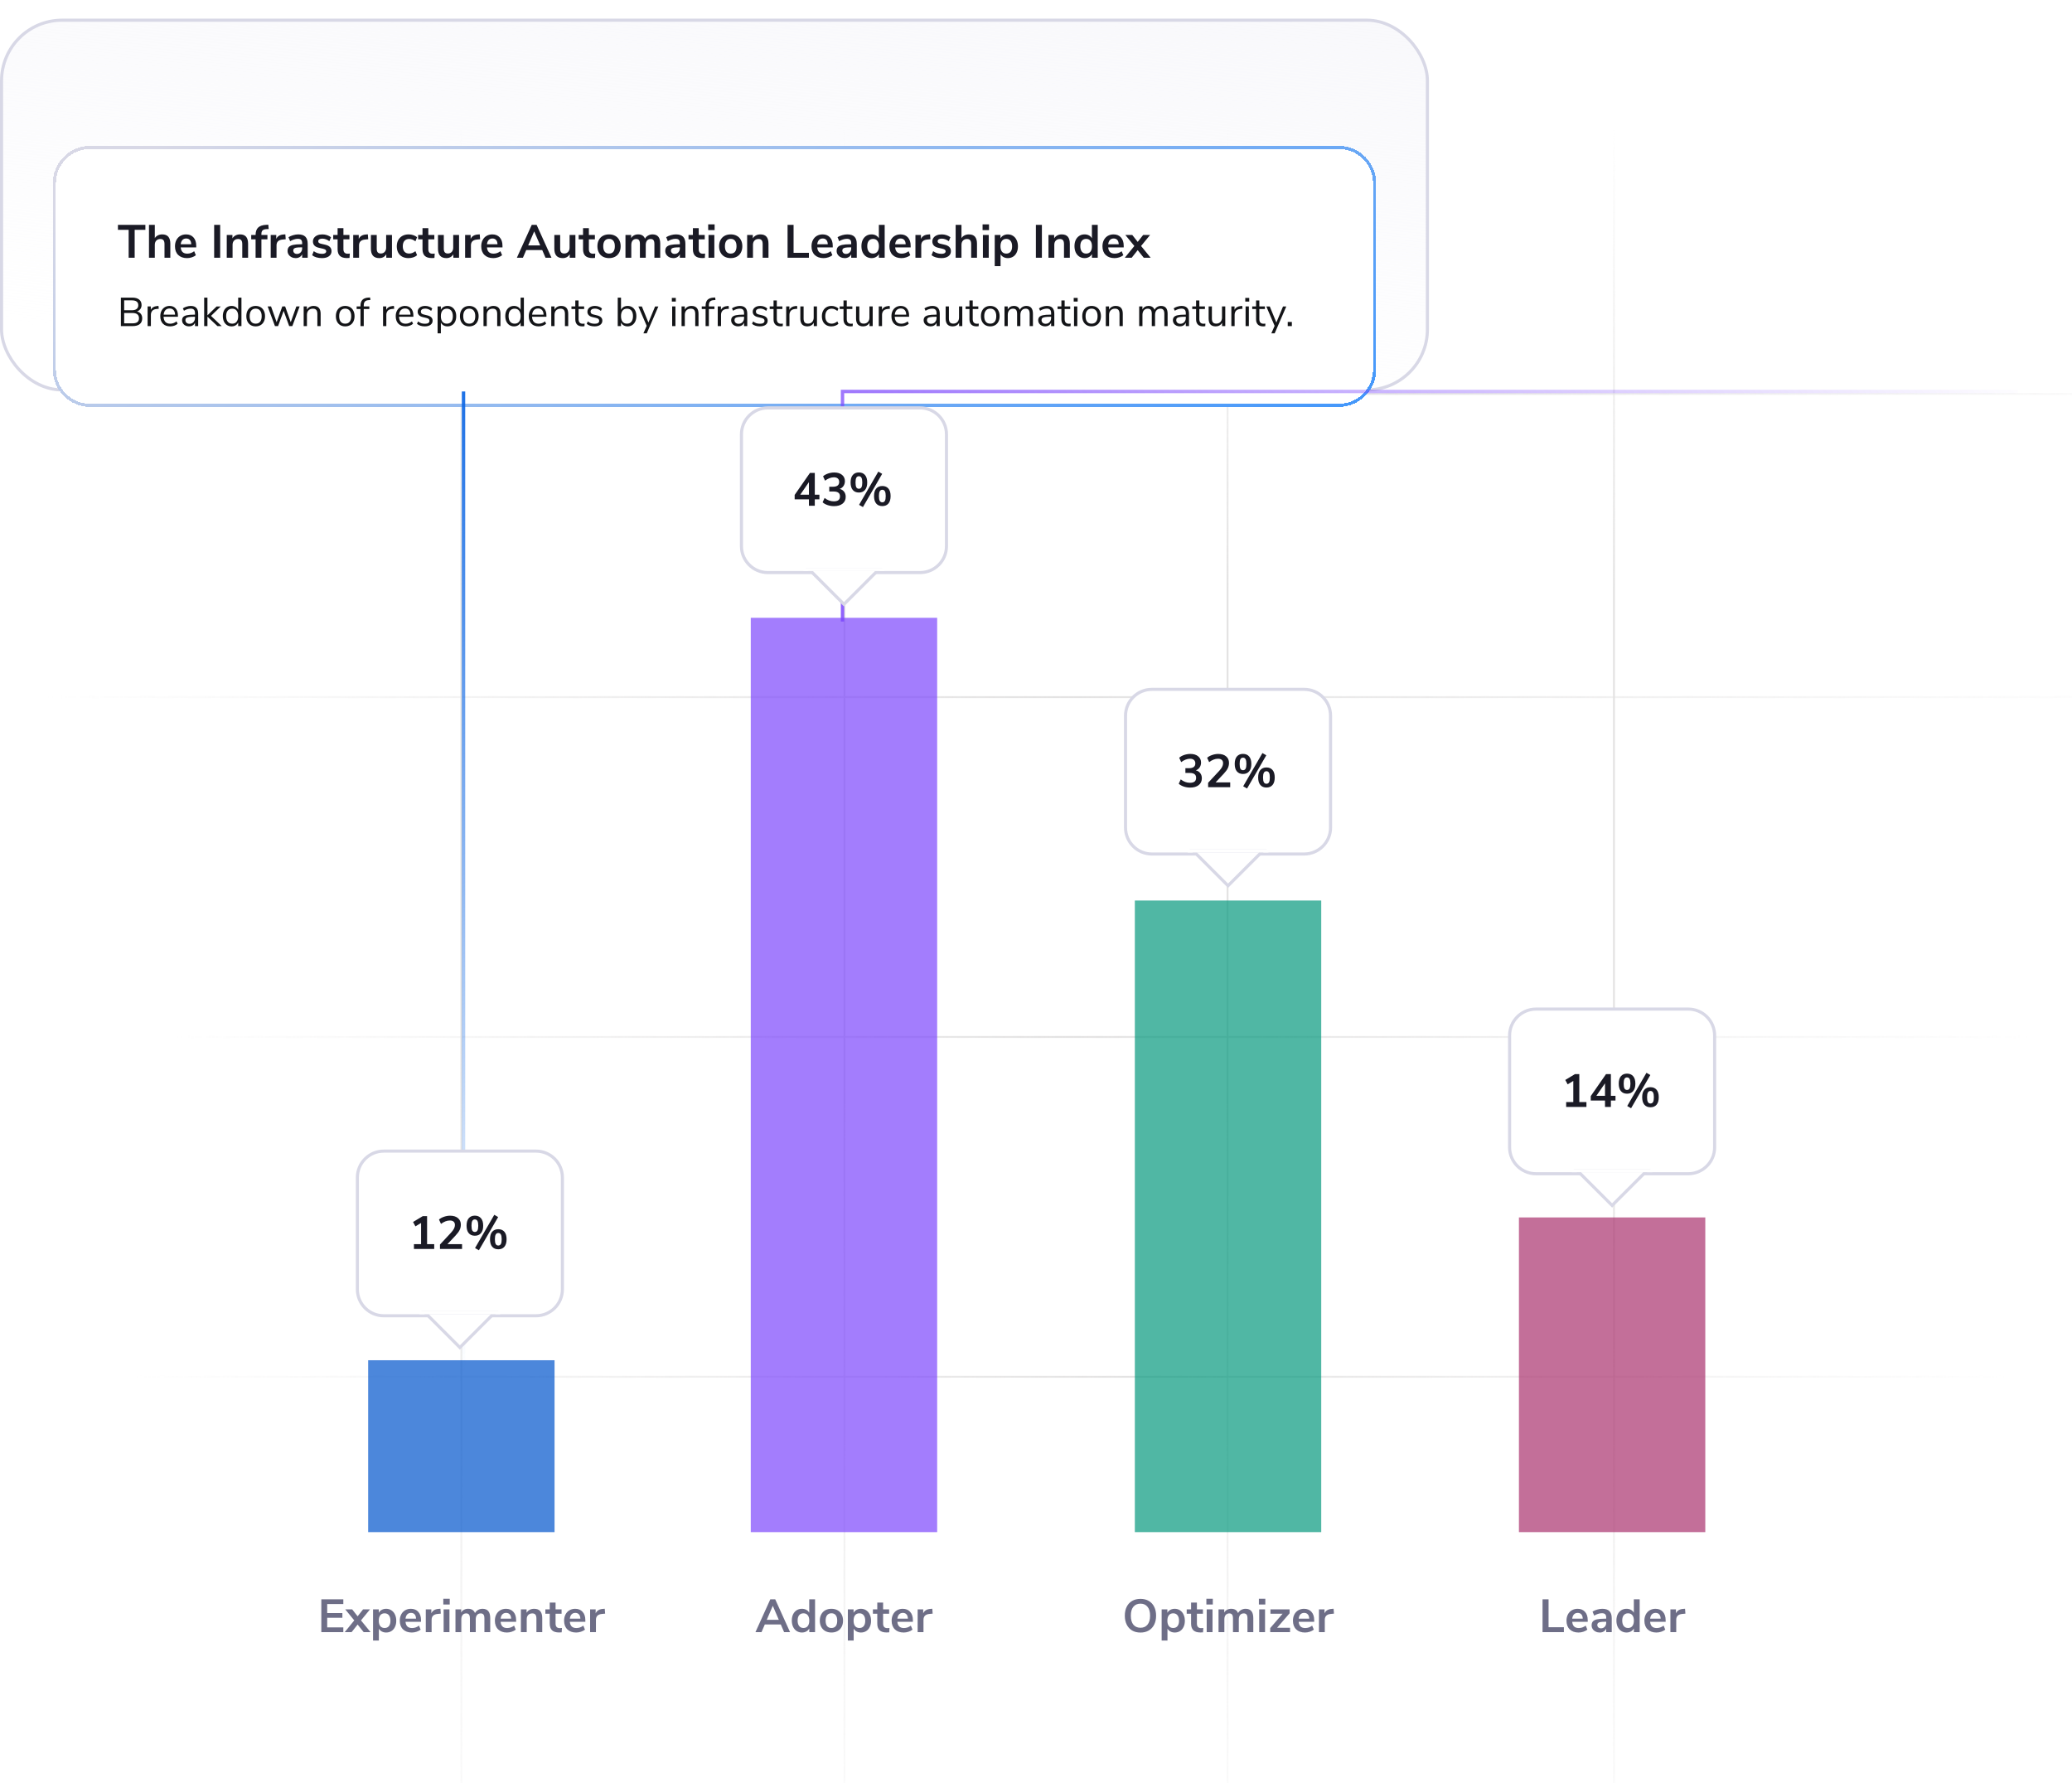 <svg fill="none" height="574" viewBox="0 0 667 574" width="667" xmlns="http://www.w3.org/2000/svg" xmlns:xlink="http://www.w3.org/1999/xlink"><filter id="a" color-interpolation-filters="sRGB" filterUnits="userSpaceOnUse" height="152.866" width="494.866" x="-17.433" y="12.523"><feFlood flood-opacity="0" result="BackgroundImageFix"/><feColorMatrix in="SourceAlpha" result="hardAlpha" type="matrix" values="0 0 0 0 0 0 0 0 0 0 0 0 0 0 0 0 0 0 127 0"/><feOffset dy="22.956"/><feGaussianBlur stdDeviation="17.217"/><feComposite in2="hardAlpha" operator="out"/><feColorMatrix type="matrix" values="0 0 0 0 0.075 0 0 0 0 0.078 0 0 0 0 0.09 0 0 0 0.08 0"/><feBlend in2="BackgroundImageFix" mode="normal" result="effect1_dropShadow_2194_1147"/><feBlend in="SourceGraphic" in2="effect1_dropShadow_2194_1147" mode="normal" result="shape"/></filter><filter id="b" color-interpolation-filters="sRGB" filterUnits="userSpaceOnUse" height="88.414" width="91" x="102.543" y="356"><feFlood flood-opacity="0" result="BackgroundImageFix"/><feColorMatrix in="SourceAlpha" result="hardAlpha" type="matrix" values="0 0 0 0 0 0 0 0 0 0 0 0 0 0 0 0 0 0 127 0"/><feOffset dy="2"/><feGaussianBlur stdDeviation="2"/><feComposite in2="hardAlpha" operator="out"/><feColorMatrix type="matrix" values="0 0 0 0 0.141 0 0 0 0 0.141 0 0 0 0 0.208 0 0 0 0.08 0"/><feBlend in2="BackgroundImageFix" mode="normal" result="effect1_dropShadow_2194_1147"/><feColorMatrix in="SourceAlpha" result="hardAlpha" type="matrix" values="0 0 0 0 0 0 0 0 0 0 0 0 0 0 0 0 0 0 127 0"/><feOffset dy="5"/><feGaussianBlur stdDeviation="6"/><feComposite in2="hardAlpha" operator="out"/><feColorMatrix type="matrix" values="0 0 0 0 0.141 0 0 0 0 0.141 0 0 0 0 0.208 0 0 0 0.12 0"/><feBlend in2="effect1_dropShadow_2194_1147" mode="normal" result="effect2_dropShadow_2194_1147"/><feBlend in="SourceGraphic" in2="effect2_dropShadow_2194_1147" mode="normal" result="shape"/></filter><filter id="c" color-interpolation-filters="sRGB" filterUnits="userSpaceOnUse" height="88.414" width="91" x="226.181" y="116.79"><feFlood flood-opacity="0" result="BackgroundImageFix"/><feColorMatrix in="SourceAlpha" result="hardAlpha" type="matrix" values="0 0 0 0 0 0 0 0 0 0 0 0 0 0 0 0 0 0 127 0"/><feOffset dy="2"/><feGaussianBlur stdDeviation="2"/><feComposite in2="hardAlpha" operator="out"/><feColorMatrix type="matrix" values="0 0 0 0 0.141 0 0 0 0 0.141 0 0 0 0 0.208 0 0 0 0.08 0"/><feBlend in2="BackgroundImageFix" mode="normal" result="effect1_dropShadow_2194_1147"/><feColorMatrix in="SourceAlpha" result="hardAlpha" type="matrix" values="0 0 0 0 0 0 0 0 0 0 0 0 0 0 0 0 0 0 127 0"/><feOffset dy="5"/><feGaussianBlur stdDeviation="6"/><feComposite in2="hardAlpha" operator="out"/><feColorMatrix type="matrix" values="0 0 0 0 0.141 0 0 0 0 0.141 0 0 0 0 0.208 0 0 0 0.12 0"/><feBlend in2="effect1_dropShadow_2194_1147" mode="normal" result="effect2_dropShadow_2194_1147"/><feBlend in="SourceGraphic" in2="effect2_dropShadow_2194_1147" mode="normal" result="shape"/></filter><filter id="d" color-interpolation-filters="sRGB" filterUnits="userSpaceOnUse" height="88.414" width="91" x="349.819" y="207.376"><feFlood flood-opacity="0" result="BackgroundImageFix"/><feColorMatrix in="SourceAlpha" result="hardAlpha" type="matrix" values="0 0 0 0 0 0 0 0 0 0 0 0 0 0 0 0 0 0 127 0"/><feOffset dy="2"/><feGaussianBlur stdDeviation="2"/><feComposite in2="hardAlpha" operator="out"/><feColorMatrix type="matrix" values="0 0 0 0 0.141 0 0 0 0 0.141 0 0 0 0 0.208 0 0 0 0.08 0"/><feBlend in2="BackgroundImageFix" mode="normal" result="effect1_dropShadow_2194_1147"/><feColorMatrix in="SourceAlpha" result="hardAlpha" type="matrix" values="0 0 0 0 0 0 0 0 0 0 0 0 0 0 0 0 0 0 127 0"/><feOffset dy="5"/><feGaussianBlur stdDeviation="6"/><feComposite in2="hardAlpha" operator="out"/><feColorMatrix type="matrix" values="0 0 0 0 0.141 0 0 0 0 0.141 0 0 0 0 0.208 0 0 0 0.12 0"/><feBlend in2="effect1_dropShadow_2194_1147" mode="normal" result="effect2_dropShadow_2194_1147"/><feBlend in="SourceGraphic" in2="effect2_dropShadow_2194_1147" mode="normal" result="shape"/></filter><filter id="e" color-interpolation-filters="sRGB" filterUnits="userSpaceOnUse" height="88.414" width="91" x="473.457" y="310.287"><feFlood flood-opacity="0" result="BackgroundImageFix"/><feColorMatrix in="SourceAlpha" result="hardAlpha" type="matrix" values="0 0 0 0 0 0 0 0 0 0 0 0 0 0 0 0 0 0 127 0"/><feOffset dy="2"/><feGaussianBlur stdDeviation="2"/><feComposite in2="hardAlpha" operator="out"/><feColorMatrix type="matrix" values="0 0 0 0 0.141 0 0 0 0 0.141 0 0 0 0 0.208 0 0 0 0.08 0"/><feBlend in2="BackgroundImageFix" mode="normal" result="effect1_dropShadow_2194_1147"/><feColorMatrix in="SourceAlpha" result="hardAlpha" type="matrix" values="0 0 0 0 0 0 0 0 0 0 0 0 0 0 0 0 0 0 127 0"/><feOffset dy="5"/><feGaussianBlur stdDeviation="6"/><feComposite in2="hardAlpha" operator="out"/><feColorMatrix type="matrix" values="0 0 0 0 0.141 0 0 0 0 0.141 0 0 0 0 0.208 0 0 0 0.12 0"/><feBlend in2="effect1_dropShadow_2194_1147" mode="normal" result="effect2_dropShadow_2194_1147"/><feBlend in="SourceGraphic" in2="effect2_dropShadow_2194_1147" mode="normal" result="shape"/></filter><linearGradient id="f"><stop offset="0" stop-color="#dddcdc" stop-opacity="0"/><stop offset=".255" stop-color="#dddcdc"/><stop offset=".505" stop-color="#dddcdc"/><stop offset="1" stop-color="#dddcdc" stop-opacity="0"/></linearGradient><linearGradient id="g" gradientUnits="userSpaceOnUse" x1="149.015" x2="149.015" xlink:href="#f" y1="41" y2="628.662"/><linearGradient id="h" gradientUnits="userSpaceOnUse" x1="272.339" x2="272.339" xlink:href="#f" y1="41" y2="628.662"/><linearGradient id="i" gradientUnits="userSpaceOnUse" x1="395.662" x2="395.662" xlink:href="#f" y1="41" y2="628.662"/><linearGradient id="j" gradientUnits="userSpaceOnUse" x1="520.058" x2="520.058" xlink:href="#f" y1="41" y2="628.662"/><linearGradient id="k"><stop offset="0" stop-color="#dddcdc" stop-opacity="0"/><stop offset=".29" stop-color="#dddcdc" stop-opacity=".558"/><stop offset=".52" stop-color="#dddcdc"/><stop offset="1" stop-color="#dddcdc" stop-opacity="0"/></linearGradient><linearGradient id="l" gradientUnits="userSpaceOnUse" x1="654.542" x2="56.583" xlink:href="#k" y1="332.757" y2="332.757"/><linearGradient id="m" gradientUnits="userSpaceOnUse" x1="699.122" x2="14.91" xlink:href="#k" y1="223.37" y2="223.37"/><linearGradient id="n" gradientUnits="userSpaceOnUse" x1="60.459" x2="733.042" xlink:href="#k" y1="126.79" y2="126.79"/><linearGradient id="o" gradientUnits="userSpaceOnUse" x1="646.789" x2="42.046" y1="442.141" y2="442.141"><stop offset="0" stop-color="#dddcdc" stop-opacity="0"/><stop offset=".465" stop-color="#dddcdc"/><stop offset="1" stop-color="#dddcdc" stop-opacity="0"/></linearGradient><linearGradient id="p" gradientUnits="userSpaceOnUse" x1="413.757" x2="391.313" y1="-92.218" y2="141.492"><stop offset="0" stop-color="#f4f4f9"/><stop offset="1" stop-color="#f4f4f9" stop-opacity="0"/></linearGradient><linearGradient id="q" gradientUnits="userSpaceOnUse" x1="32.963" x2="204.363" y1="34.558" y2="309.732"><stop offset="0" stop-color="#d8d8e6"/><stop offset="1" stop-color="#2a8cfe"/></linearGradient><linearGradient id="r" gradientUnits="userSpaceOnUse" x1="657.33" x2="348.679" y1="126" y2="386.434"><stop offset="0" stop-color="#7c47fc" stop-opacity="0"/><stop offset="1" stop-color="#7c47fc"/></linearGradient><linearGradient id="s" gradientUnits="userSpaceOnUse" x1="163.542" x2="320.737" y1="90.749" y2="328.419"><stop offset="0" stop-color="#0c66e4"/><stop offset="1" stop-color="#0c66e4" stop-opacity="0"/></linearGradient><clipPath id="t"><path d="m0 0h667v574h-667z"/></clipPath><g clip-path="url(#t)"><g opacity=".8" stroke-width=".607"><path d="m148.515 41v587.662" stroke="url(#g)"/><path d="m271.839 41v587.662" stroke="url(#h)"/><path d="m395.162 41v587.662" stroke="url(#i)"/><path d="m519.558 41v587.662" stroke="url(#j)"/><path d="m-9.124 333.759h685.248" stroke="url(#l)"/><path d="m-9.124 224.376h685.248" stroke="url(#m)"/><path d="m-9.124 126.79h685.248" stroke="url(#n)"/><path d="m-9.124 443.141h685.248" stroke="url(#o)"/></g><path d="m118.515 437.817h60v55.325h-60z" fill="#05c" opacity=".7"/><path d="m241.681 198.849h60v294.292h-60z" fill="#7c47fc" opacity=".7"/><path d="m365.319 289.849h60v203.292h-60z" fill="#06997e" opacity=".7"/><path d="m488.957 391.849h60v101.292h-60z" fill="#aa336e" opacity=".7"/><g fill="#6e6e87"><path d="m103.439 514.755h7.08v1.53h-5.19v2.91h4.89v1.515h-4.89v3.09h5.19v1.53h-7.08zm15.853 10.575h-2.22l-1.95-2.445-1.935 2.445h-2.22l3.075-3.78-2.91-3.555h2.235l1.755 2.235 1.755-2.235h2.235l-2.91 3.555zm5.014-7.515c.63 0 1.19.16 1.68.48.5.32.885.775 1.155 1.365.28.58.42 1.25.42 2.01s-.14 1.425-.42 1.995c-.27.57-.65 1.01-1.14 1.32s-1.055.465-1.695.465c-.52 0-.985-.11-1.395-.33s-.725-.525-.945-.915v3.825h-1.875v-10.035h1.845v1.11c.22-.41.535-.725.945-.945.42-.23.895-.345 1.425-.345zm-.495 6.18c.59 0 1.05-.2 1.38-.6.33-.41.495-.985.495-1.725 0-.76-.165-1.35-.495-1.77s-.79-.63-1.38-.63c-.6 0-1.065.205-1.395.615-.32.41-.48.995-.48 1.755 0 .75.16 1.33.48 1.74.33.41.795.615 1.395.615zm11.724-1.995h-4.995c.06.68.265 1.185.615 1.515s.85.495 1.5.495c.81 0 1.55-.26 2.22-.78l.54 1.29c-.34.28-.77.505-1.29.675-.51.17-1.025.255-1.545.255-1.2 0-2.15-.34-2.85-1.02-.69-.68-1.035-1.61-1.035-2.79 0-.75.15-1.415.45-1.995s.72-1.03 1.26-1.35c.55-.32 1.17-.48 1.86-.48 1.01 0 1.805.325 2.385.975.59.65.885 1.545.885 2.685zm-3.225-2.865c-.5 0-.905.16-1.215.48-.3.32-.485.78-.555 1.38h3.39c-.02-.61-.17-1.07-.45-1.38-.28-.32-.67-.48-1.17-.48zm9.588.24-1.095.105c-1.24.13-1.86.76-1.86 1.89v3.96h-1.875v-7.335h1.785v1.29c.38-.88 1.165-1.36 2.355-1.44l.57-.045zm.912-1.38h1.875v7.335h-1.875zm1.965-3.405v1.845h-2.07v-1.845zm10.559 3.225c.83 0 1.45.25 1.86.75.41.49.615 1.245.615 2.265v4.5h-1.875v-4.425c0-.56-.095-.965-.285-1.215-.19-.26-.495-.39-.915-.39-.5 0-.89.17-1.17.51s-.42.815-.42 1.425v4.095h-1.875v-4.425c0-.56-.095-.965-.285-1.215-.18-.26-.485-.39-.915-.39-.49 0-.875.17-1.155.51s-.42.815-.42 1.425v4.095h-1.875v-7.335h1.83v1.035c.22-.4.525-.7.915-.9.39-.21.835-.315 1.335-.315 1.11 0 1.845.46 2.205 1.38.23-.43.56-.765.99-1.005.43-.25.91-.375 1.44-.375zm10.816 4.185h-4.995c.06.68.265 1.185.615 1.515s.85.495 1.5.495c.81 0 1.55-.26 2.22-.78l.54 1.29c-.34.28-.77.505-1.29.675-.51.17-1.025.255-1.545.255-1.2 0-2.15-.34-2.85-1.02-.69-.68-1.035-1.61-1.035-2.79 0-.75.15-1.415.45-1.995s.72-1.03 1.26-1.35c.55-.32 1.17-.48 1.86-.48 1.01 0 1.805.325 2.385.975.59.65.885 1.545.885 2.685zm-3.225-2.865c-.5 0-.905.16-1.215.48-.3.32-.485.78-.555 1.38h3.39c-.02-.61-.17-1.07-.45-1.38-.28-.32-.67-.48-1.17-.48zm9.018-1.32c.88 0 1.535.25 1.965.75s.645 1.255.645 2.265v4.5h-1.875v-4.395c0-.57-.11-.985-.33-1.245-.21-.26-.545-.39-1.005-.39-.54 0-.975.17-1.305.51-.32.34-.48.795-.48 1.365v4.155h-1.875v-7.335h1.83v1.095c.25-.41.585-.725 1.005-.945s.895-.33 1.425-.33zm8.265 6.225c.22 0 .45-.015.69-.045l-.09 1.395c-.3.03-.575.045-.825.045-1.03 0-1.79-.235-2.28-.705-.49-.48-.735-1.19-.735-2.13v-3.195h-1.41v-1.41h1.41v-2.19h1.875v2.19h1.935v1.41h-1.935v3.165c0 .98.455 1.47 1.365 1.47zm8.222-2.04h-4.995c.06.68.265 1.185.615 1.515s.85.495 1.5.495c.81 0 1.55-.26 2.22-.78l.54 1.29c-.34.28-.77.505-1.29.675-.51.17-1.025.255-1.545.255-1.2 0-2.15-.34-2.85-1.02-.69-.68-1.035-1.61-1.035-2.79 0-.75.15-1.415.45-1.995s.72-1.03 1.26-1.35c.55-.32 1.17-.48 1.86-.48 1.01 0 1.805.325 2.385.975.59.65.885 1.545.885 2.685zm-3.225-2.865c-.5 0-.905.16-1.215.48-.3.32-.485.78-.555 1.38h3.39c-.02-.61-.17-1.07-.45-1.38-.28-.32-.67-.48-1.17-.48zm9.589.24-1.095.105c-1.24.13-1.86.76-1.86 1.89v3.96h-1.875v-7.335h1.785v1.29c.38-.88 1.165-1.36 2.355-1.44l.57-.045z"/><path d="m251.35 522.855h-5.145l-1.065 2.475h-1.95l4.785-10.575h1.575l4.785 10.575h-1.92zm-.645-1.5-1.935-4.5-1.935 4.5zm11.673-6.6v10.575h-1.86v-1.185c-.22.41-.54.73-.96.96-.41.23-.88.345-1.41.345-.63 0-1.195-.16-1.695-.48-.49-.32-.875-.77-1.155-1.35-.27-.59-.405-1.265-.405-2.025s.135-1.425.405-1.995c.28-.57.665-1.01 1.155-1.32s1.055-.465 1.695-.465c.53 0 1 .11 1.41.33s.725.53.945.93v-4.32zm-3.735 9.24c.6 0 1.06-.205 1.38-.615.33-.41.495-.995.495-1.755s-.165-1.34-.495-1.74c-.32-.41-.775-.615-1.365-.615-.6 0-1.065.2-1.395.6s-.495.975-.495 1.725c0 .76.165 1.35.495 1.77s.79.63 1.38.63zm9.009 1.455c-.75 0-1.41-.155-1.98-.465-.56-.31-.995-.755-1.305-1.335s-.465-1.255-.465-2.025.155-1.44.465-2.01c.31-.58.745-1.025 1.305-1.335.57-.31 1.23-.465 1.98-.465s1.405.155 1.965.465c.57.31 1.005.755 1.305 1.335.31.57.465 1.24.465 2.01s-.155 1.445-.465 2.025c-.3.58-.735 1.025-1.305 1.335-.56.31-1.215.465-1.965.465zm-.015-1.455c.61 0 1.075-.2 1.395-.6s.48-.99.48-1.77c0-.77-.16-1.355-.48-1.755-.32-.41-.78-.615-1.38-.615s-1.065.205-1.395.615c-.32.4-.48.985-.48 1.755 0 .78.16 1.37.48 1.77s.78.6 1.38.6zm9.512-6.18c.63 0 1.19.16 1.68.48.5.32.885.775 1.155 1.365.28.58.42 1.25.42 2.01s-.14 1.425-.42 1.995c-.27.57-.65 1.01-1.14 1.32s-1.055.465-1.695.465c-.52 0-.985-.11-1.395-.33s-.725-.525-.945-.915v3.825h-1.875v-10.035h1.845v1.11c.22-.41.535-.725.945-.945.42-.23.895-.345 1.425-.345zm-.495 6.18c.59 0 1.05-.2 1.38-.6.33-.41.495-.985.495-1.725 0-.76-.165-1.35-.495-1.77s-.79-.63-1.38-.63c-.6 0-1.065.205-1.395.615-.32.41-.48.995-.48 1.755 0 .75.16 1.33.48 1.74.33.41.795.615 1.395.615zm8.995.045c.22 0 .45-.015.69-.045l-.09 1.395c-.3.03-.575.045-.825.045-1.03 0-1.79-.235-2.28-.705-.49-.48-.735-1.19-.735-2.13v-3.195h-1.41v-1.41h1.41v-2.19h1.875v2.19h1.935v1.41h-1.935v3.165c0 .98.455 1.47 1.365 1.47zm8.222-2.04h-4.995c.06.68.265 1.185.615 1.515s.85.495 1.5.495c.81 0 1.55-.26 2.22-.78l.54 1.29c-.34.28-.77.505-1.29.675-.51.17-1.025.255-1.545.255-1.2 0-2.15-.34-2.85-1.02-.69-.68-1.035-1.61-1.035-2.79 0-.75.15-1.415.45-1.995s.72-1.03 1.26-1.35c.55-.32 1.17-.48 1.86-.48 1.01 0 1.805.325 2.385.975.59.65.885 1.545.885 2.685zm-3.225-2.865c-.5 0-.905.16-1.215.48-.3.32-.485.78-.555 1.38h3.39c-.02-.61-.17-1.07-.45-1.38-.28-.32-.67-.48-1.17-.48zm9.589.24-1.095.105c-1.24.13-1.86.76-1.86 1.89v3.96h-1.875v-7.335h1.785v1.29c.38-.88 1.165-1.36 2.355-1.44l.57-.045z"/><path d="m367.133 525.465c-1.03 0-1.925-.22-2.685-.66-.75-.44-1.33-1.07-1.74-1.89s-.615-1.78-.615-2.88.2-2.055.6-2.865c.41-.82.995-1.45 1.755-1.89s1.655-.66 2.685-.66 1.92.22 2.67.66c.76.44 1.34 1.07 1.74 1.89.41.81.615 1.765.615 2.865s-.205 2.06-.615 2.88-.995 1.45-1.755 1.89c-.75.44-1.635.66-2.655.66zm0-1.545c.97 0 1.725-.335 2.265-1.005.55-.67.825-1.63.825-2.88s-.275-2.205-.825-2.865c-.54-.67-1.295-1.005-2.265-1.005-.98 0-1.745.335-2.295 1.005-.54.66-.81 1.615-.81 2.865s.27 2.21.81 2.88c.55.67 1.315 1.005 2.295 1.005zm11.03-6.105c.63 0 1.19.16 1.68.48.5.32.885.775 1.155 1.365.28.58.42 1.25.42 2.01s-.14 1.425-.42 1.995c-.27.57-.65 1.01-1.14 1.32s-1.055.465-1.695.465c-.52 0-.985-.11-1.395-.33s-.725-.525-.945-.915v3.825h-1.875v-10.035h1.845v1.11c.22-.41.535-.725.945-.945.42-.23.895-.345 1.425-.345zm-.495 6.18c.59 0 1.05-.2 1.38-.6.33-.41.495-.985.495-1.725 0-.76-.165-1.35-.495-1.77s-.79-.63-1.38-.63c-.6 0-1.065.205-1.395.615-.32.41-.48.995-.48 1.755 0 .75.16 1.33.48 1.74.33.41.795.615 1.395.615zm8.995.045c.22 0 .45-.015.69-.045l-.09 1.395c-.3.03-.575.045-.825.045-1.03 0-1.79-.235-2.28-.705-.49-.48-.735-1.19-.735-2.13v-3.195h-1.41v-1.41h1.41v-2.19h1.875v2.19h1.935v1.41h-1.935v3.165c0 .98.455 1.47 1.365 1.47zm1.787-6.045h1.875v7.335h-1.875zm1.965-3.405v1.845h-2.07v-1.845zm10.558 3.225c.83 0 1.45.25 1.86.75.41.49.615 1.245.615 2.265v4.5h-1.875v-4.425c0-.56-.095-.965-.285-1.215-.19-.26-.495-.39-.915-.39-.5 0-.89.17-1.17.51s-.42.815-.42 1.425v4.095h-1.875v-4.425c0-.56-.095-.965-.285-1.215-.18-.26-.485-.39-.915-.39-.49 0-.875.17-1.155.51s-.42.815-.42 1.425v4.095h-1.875v-7.335h1.83v1.035c.22-.4.525-.7.915-.9.39-.21.835-.315 1.335-.315 1.11 0 1.845.46 2.205 1.38.23-.43.56-.765.99-1.005.43-.25.91-.375 1.44-.375zm4.381.18h1.875v7.335h-1.875zm1.965-3.405v1.845h-2.07v-1.845zm7.963 9.33v1.41h-6.39v-1.305l3.991-4.62h-3.916v-1.41h6.165v1.275l-4.02 4.65zm7.772-1.92h-4.995c.06.68.265 1.185.615 1.515s.85.495 1.5.495c.81 0 1.55-.26 2.22-.78l.54 1.29c-.34.28-.77.505-1.29.675-.51.17-1.025.255-1.545.255-1.2 0-2.15-.34-2.85-1.02-.69-.68-1.035-1.61-1.035-2.79 0-.75.15-1.415.45-1.995s.72-1.03 1.26-1.35c.55-.32 1.17-.48 1.86-.48 1.01 0 1.805.325 2.385.975.59.65.885 1.545.885 2.685zm-3.225-2.865c-.5 0-.905.16-1.215.48-.3.32-.485.78-.555 1.38h3.39c-.02-.61-.17-1.07-.45-1.38-.28-.32-.67-.48-1.17-.48zm9.588.24-1.095.105c-1.24.13-1.86.76-1.86 1.89v3.96h-1.875v-7.335h1.785v1.29c.38-.88 1.165-1.36 2.355-1.44l.57-.045z"/></g><rect fill="url(#p)" height="119" rx="19.5" stroke="#d8d8e6" width="459" x=".5" y="6.501"/><g filter="url(#a)"><path d="m17 36.001c0-6.627 5.373-12 12-12h402c6.627 0 12 5.373 12 12v60c0 6.627-5.373 12-12 12h-402c-6.627 0-12-5.373-12-12z" fill="#fff" shape-rendering="crispEdges"/><path d="m29 24.501h402c6.351 0 11.5 5.149 11.5 11.5v60c0 6.351-5.149 11.5-11.5 11.5h-402c-6.351 0-11.5-5.149-11.5-11.5v-60c0-6.351 5.149-11.5 11.5-11.5z" shape-rendering="crispEdges" stroke="url(#q)"/><path d="m41.415 51.016h-3.45v-1.59h8.835v1.59h-3.45v8.985h-1.935zm10.804 1.47c.88 0 1.535.25 1.965.75s.645 1.255.645 2.265v4.5h-1.875v-4.395c0-.57-.11-.985-.33-1.245-.21-.26-.545-.39-1.005-.39-.54 0-.975.17-1.305.51-.32.34-.48.795-.48 1.365v4.155h-1.875v-10.575h1.875v4.26c.25-.39.58-.685.99-.885.42-.21.885-.315 1.395-.315zm10.949 4.185h-4.995c.06.68.265 1.185.615 1.515s.85.495 1.5.495c.81 0 1.55-.26 2.22-.78l.54 1.29c-.34.28-.77.505-1.29.675-.51.17-1.025.255-1.545.255-1.2 0-2.15-.34-2.85-1.02-.69-.68-1.035-1.61-1.035-2.79 0-.75.15-1.415.45-1.995s.72-1.03 1.26-1.35c.55-.32 1.17-.48 1.86-.48 1.01 0 1.805.325 2.385.975.59.65.885 1.545.885 2.685zm-3.225-2.865c-.5 0-.905.16-1.215.48-.3.32-.485.78-.555 1.38h3.39c-.02-.61-.17-1.07-.45-1.38-.28-.32-.67-.48-1.17-.48zm8.996-4.38h1.935v10.575h-1.935zm8.314 3.06c.88 0 1.535.25 1.965.75s.645 1.255.645 2.265v4.5h-1.875v-4.395c0-.57-.11-.985-.33-1.245-.21-.26-.545-.39-1.005-.39-.54 0-.975.17-1.305.51-.32.34-.48.795-.48 1.365v4.155h-1.875v-7.335h1.83v1.095c.25-.41.585-.725 1.005-.945s.895-.33 1.425-.33zm6.899.18h1.935v1.41h-1.935v5.925h-1.875v-5.925h-1.41v-1.41h1.41c0-1.05.27-1.84.81-2.37.55-.53 1.4-.825 2.55-.885l.735-.045.12 1.395-.705.03c-.59.03-1.01.165-1.26.405-.25.23-.375.605-.375 1.125zm7.821 1.38-1.095.105c-1.24.13-1.86.76-1.86 1.89v3.96h-1.875v-7.335h1.785v1.29c.38-.88 1.165-1.36 2.355-1.44l.57-.045zm4.033-1.56c1.03 0 1.795.25 2.295.75s.75 1.27.75 2.31v4.455h-1.785v-1.125c-.17.39-.44.695-.81.915-.36.22-.78.33-1.26.33-.49 0-.935-.1-1.335-.3s-.715-.475-.945-.825-.345-.74-.345-1.17c0-.54.135-.965.405-1.275.28-.31.73-.535 1.35-.675s1.475-.21 2.565-.21h.375v-.345c0-.5-.11-.86-.33-1.08-.21-.22-.565-.33-1.065-.33-.39 0-.8.07-1.23.21-.42.13-.835.315-1.245.555l-.525-1.29c.41-.26.905-.475 1.485-.645s1.13-.255 1.65-.255zm-.435 6.285c.5 0 .905-.165 1.215-.495.32-.34.48-.775.48-1.305v-.315h-.27c-.67 0-1.19.03-1.56.09s-.635.165-.795.315-.24.355-.24.615c0 .32.11.585.33.795.22.2.5.3.84.3zm8.086 1.35c-.65 0-1.25-.08-1.8-.24-.54-.16-1-.39-1.38-.69l.525-1.305c.78.57 1.675.855 2.685.855.43 0 .755-.07.975-.21.23-.14.345-.34.345-.6 0-.22-.08-.39-.24-.51-.15-.12-.425-.23-.825-.33l-1.2-.27c-.68-.15-1.185-.395-1.515-.735s-.495-.78-.495-1.32c0-.45.125-.845.375-1.185.26-.35.615-.62 1.065-.81.46-.19.99-.285 1.59-.285.52 0 1.02.08 1.5.24.49.16.92.385 1.29.675l-.525 1.275c-.76-.55-1.52-.825-2.28-.825-.41 0-.73.075-.96.225s-.345.36-.345.63c0 .2.07.365.21.495.15.13.385.23.705.3l1.245.285c.73.16 1.265.415 1.605.765.34.34.51.79.51 1.35 0 .68-.275 1.22-.825 1.62s-1.295.6-2.235.6zm8.257-1.41c.22 0 .45-.015.69-.045l-.09 1.395c-.3.03-.575.045-.825.045-1.03 0-1.79-.235-2.28-.705-.49-.48-.735-1.19-.735-2.13v-3.195h-1.41v-1.41h1.41v-2.19h1.875v2.19h1.935v1.41h-1.935v3.165c0 .98.455 1.47 1.365 1.47zm6.617-4.665-1.095.105c-1.24.13-1.86.76-1.86 1.89v3.96h-1.875v-7.335h1.785v1.29c.38-.88 1.165-1.36 2.355-1.44l.57-.045zm7.647-1.38v7.335h-1.83v-1.125c-.23.4-.54.71-.93.93-.39.21-.83.315-1.32.315-1.8 0-2.7-1.01-2.7-3.03v-4.425h1.875v4.44c0 .52.105.905.315 1.155s.54.375.99.375c.52 0 .935-.17 1.245-.51.32-.35.48-.81.48-1.38v-4.08zm5.297 7.455c-.77 0-1.44-.155-2.01-.465-.56-.31-.99-.75-1.29-1.32s-.45-1.235-.45-1.995.155-1.43.465-2.01c.32-.59.77-1.045 1.35-1.365s1.25-.48 2.01-.48c.52 0 1.025.085 1.515.255.5.16.9.38 1.2.66l-.54 1.32c-.31-.25-.64-.44-.99-.57-.34-.13-.68-.195-1.02-.195-.65 0-1.155.205-1.515.615-.36.4-.54.98-.54 1.74 0 .75.18 1.33.54 1.74.36.4.865.6 1.515.6.34 0 .68-.065 1.02-.195.35-.13.68-.32.99-.57l.54 1.305c-.32.29-.73.52-1.23.69-.5.16-1.02.24-1.56.24zm7.773-1.41c.22 0 .45-.015.69-.045l-.09 1.395c-.3.03-.575.045-.825.045-1.03 0-1.79-.235-2.28-.705-.49-.48-.735-1.19-.735-2.13v-3.195h-1.41v-1.41h1.41v-2.19h1.875v2.19h1.935v1.41h-1.935v3.165c0 .98.455 1.47 1.365 1.47zm8.522-6.045v7.335h-1.83v-1.125c-.23.4-.54.71-.93.93-.39.21-.83.315-1.32.315-1.8 0-2.7-1.01-2.7-3.03v-4.425h1.875v4.44c0 .52.105.905.315 1.155s.54.375.99.375c.52 0 .935-.17 1.245-.51.32-.35.48-.81.48-1.38v-4.08zm6.782 1.38-1.095.105c-1.24.13-1.86.76-1.86 1.89v3.96h-1.875v-7.335h1.785v1.29c.38-.88 1.165-1.36 2.355-1.44l.57-.045zm7.2 2.625h-4.995c.06.68.265 1.185.615 1.515s.85.495 1.5.495c.81 0 1.55-.26 2.22-.78l.54 1.29c-.34.28-.77.505-1.29.675-.51.17-1.025.255-1.545.255-1.2 0-2.15-.34-2.85-1.02-.69-.68-1.035-1.61-1.035-2.79 0-.75.15-1.415.45-1.995s.72-1.03 1.26-1.35c.55-.32 1.17-.48 1.86-.48 1.01 0 1.805.325 2.385.975.59.65.885 1.545.885 2.685zm-3.225-2.865c-.5 0-.905.16-1.215.48-.3.32-.485.78-.555 1.38h3.39c-.02-.61-.17-1.07-.45-1.38-.28-.32-.67-.48-1.17-.48zm16.016 3.72h-5.145l-1.065 2.475h-1.95l4.785-10.575h1.575l4.785 10.575h-1.92zm-.645-1.5-1.935-4.5-1.935 4.5zm11.328-3.36v7.335h-1.83v-1.125c-.23.4-.54.71-.93.93-.39.21-.83.315-1.32.315-1.8 0-2.7-1.01-2.7-3.03v-4.425h1.875v4.44c0 .52.105.905.315 1.155s.54.375.99.375c.52 0 .935-.17 1.245-.51.32-.35.48-.81.48-1.38v-4.08zm5.702 6.045c.22 0 .45-.015.69-.045l-.09 1.395c-.3.03-.575.045-.825.045-1.03 0-1.79-.235-2.28-.705-.49-.48-.735-1.19-.735-2.13v-3.195h-1.41v-1.41h1.41v-2.19h1.875v2.19h1.935v1.41h-1.935v3.165c0 .98.455 1.47 1.365 1.47zm5.132 1.41c-.75 0-1.41-.155-1.98-.465-.56-.31-.995-.755-1.305-1.335s-.465-1.255-.465-2.025.155-1.44.465-2.01c.31-.58.745-1.025 1.305-1.335.57-.31 1.23-.465 1.98-.465s1.405.155 1.965.465c.57.31 1.005.755 1.305 1.335.31.57.465 1.24.465 2.01s-.155 1.445-.465 2.025c-.3.58-.735 1.025-1.305 1.335-.56.31-1.215.465-1.965.465zm-.015-1.455c.61 0 1.075-.2 1.395-.6s.48-.99.48-1.77c0-.77-.16-1.355-.48-1.755-.32-.41-.78-.615-1.38-.615s-1.065.205-1.395.615c-.32.4-.48.985-.48 1.755 0 .78.16 1.37.48 1.77s.78.6 1.38.6zm14.013-6.18c.83 0 1.45.25 1.86.75.41.49.615 1.245.615 2.265v4.5h-1.875v-4.425c0-.56-.095-.965-.285-1.215-.19-.26-.495-.39-.915-.39-.5 0-.89.17-1.17.51s-.42.815-.42 1.425v4.095h-1.875v-4.425c0-.56-.095-.965-.285-1.215-.18-.26-.485-.39-.915-.39-.49 0-.875.17-1.155.51s-.42.815-.42 1.425v4.095h-1.875v-7.335h1.83v1.035c.22-.4.525-.7.915-.9.39-.21.835-.315 1.335-.315 1.11 0 1.845.46 2.205 1.38.23-.43.56-.765.99-1.005.43-.25.91-.375 1.44-.375zm7.53 0c1.03 0 1.795.25 2.295.75s.75 1.27.75 2.31v4.455h-1.785v-1.125c-.17.39-.44.695-.81.915-.36.22-.78.33-1.26.33-.49 0-.935-.1-1.335-.3s-.715-.475-.945-.825-.345-.74-.345-1.17c0-.54.135-.965.405-1.275.28-.31.73-.535 1.35-.675s1.475-.21 2.565-.21h.375v-.345c0-.5-.11-.86-.33-1.08-.21-.22-.565-.33-1.065-.33-.39 0-.8.07-1.23.21-.42.13-.835.315-1.245.555l-.525-1.29c.41-.26.905-.475 1.485-.645s1.13-.255 1.65-.255zm-.435 6.285c.5 0 .905-.165 1.215-.495.32-.34.48-.775.48-1.305v-.315h-.27c-.67 0-1.19.03-1.56.09s-.635.165-.795.315-.24.355-.24.615c0 .32.11.585.33.795.22.2.5.3.84.3zm9.136-.06c.22 0 .45-.015.69-.045l-.09 1.395c-.3.03-.575.045-.825.045-1.03 0-1.79-.235-2.28-.705-.49-.48-.735-1.19-.735-2.13v-3.195h-1.41v-1.41h1.41v-2.19h1.875v2.19h1.935v1.41h-1.935v3.165c0 .98.455 1.47 1.365 1.47zm1.787-6.045h1.875v7.335h-1.875zm1.965-3.405v1.845h-2.07v-1.845zm5.189 10.86c-.75 0-1.41-.155-1.98-.465-.56-.31-.995-.755-1.305-1.335s-.465-1.255-.465-2.025.155-1.44.465-2.01c.31-.58.745-1.025 1.305-1.335.57-.31 1.23-.465 1.98-.465s1.405.155 1.965.465c.57.31 1.005.755 1.305 1.335.31.57.465 1.24.465 2.01s-.155 1.445-.465 2.025c-.3.58-.735 1.025-1.305 1.335-.56.31-1.215.465-1.965.465zm-.015-1.455c.61 0 1.075-.2 1.395-.6s.48-.99.48-1.77c0-.77-.16-1.355-.48-1.755-.32-.41-.78-.615-1.38-.615s-1.065.205-1.395.615c-.32.4-.48.985-.48 1.755 0 .78.16 1.37.48 1.77s.78.6 1.38.6zm9.558-6.18c.88 0 1.535.25 1.965.75s.645 1.255.645 2.265v4.5h-1.875v-4.395c0-.57-.11-.985-.33-1.245-.21-.26-.545-.39-1.005-.39-.54 0-.975.17-1.305.51-.32.34-.48.795-.48 1.365v4.155h-1.875v-7.335h1.83v1.095c.25-.41.585-.725 1.005-.945s.895-.33 1.425-.33zm8.751-3.06h1.935v8.985h4.935v1.59h-6.87zm14.547 7.245h-4.995c.06.68.265 1.185.615 1.515s.85.495 1.5.495c.81 0 1.55-.26 2.22-.78l.54 1.29c-.34.28-.77.505-1.29.675-.51.17-1.025.255-1.545.255-1.2 0-2.15-.34-2.85-1.02-.69-.68-1.035-1.61-1.035-2.79 0-.75.15-1.415.45-1.995s.72-1.03 1.26-1.35c.55-.32 1.17-.48 1.86-.48 1.01 0 1.805.325 2.385.975.59.65.885 1.545.885 2.685zm-3.225-2.865c-.5 0-.905.16-1.215.48-.3.32-.485.78-.555 1.38h3.39c-.02-.61-.17-1.07-.45-1.38-.28-.32-.67-.48-1.17-.48zm7.908-1.32c1.03 0 1.795.25 2.295.75s.75 1.27.75 2.31v4.455h-1.785v-1.125c-.17.39-.44.695-.81.915-.36.22-.78.33-1.26.33-.49 0-.935-.1-1.335-.3s-.715-.475-.945-.825-.345-.74-.345-1.17c0-.54.135-.965.405-1.275.28-.31.73-.535 1.35-.675s1.475-.21 2.565-.21h.375v-.345c0-.5-.11-.86-.33-1.08-.21-.22-.565-.33-1.065-.33-.39 0-.8.07-1.23.21-.42.13-.835.315-1.245.555l-.525-1.29c.41-.26.905-.475 1.485-.645s1.13-.255 1.65-.255zm-.435 6.285c.5 0 .905-.165 1.215-.495.32-.34.48-.775.48-1.305v-.315h-.27c-.67 0-1.19.03-1.56.09s-.635.165-.795.315-.24.355-.24.615c0 .32.11.585.33.795.22.2.5.3.84.3zm12.466-9.345v10.575h-1.86v-1.185c-.22.41-.54.73-.96.96-.41.23-.88.345-1.41.345-.63 0-1.195-.16-1.695-.48-.49-.32-.875-.77-1.155-1.35-.27-.59-.405-1.265-.405-2.025s.135-1.425.405-1.995c.28-.57.665-1.01 1.155-1.32s1.055-.465 1.695-.465c.53 0 1 .11 1.41.33s.725.53.945.93v-4.32zm-3.735 9.24c.6 0 1.06-.205 1.38-.615.33-.41.495-.995.495-1.755s-.165-1.34-.495-1.74c-.32-.41-.775-.615-1.365-.615-.6 0-1.065.2-1.395.6s-.495.975-.495 1.725c0 .76.165 1.35.495 1.77s.79.63 1.38.63zm12.099-1.995h-4.995c.06.68.265 1.185.615 1.515s.85.495 1.5.495c.81 0 1.55-.26 2.22-.78l.54 1.29c-.34.28-.77.505-1.29.675-.51.17-1.025.255-1.545.255-1.2 0-2.15-.34-2.85-1.02-.69-.68-1.035-1.61-1.035-2.79 0-.75.15-1.415.45-1.995s.72-1.03 1.26-1.35c.55-.32 1.17-.48 1.86-.48 1.01 0 1.805.325 2.385.975.59.65.885 1.545.885 2.685zm-3.225-2.865c-.5 0-.905.16-1.215.48-.3.32-.485.78-.555 1.38h3.39c-.02-.61-.17-1.07-.45-1.38-.28-.32-.67-.48-1.17-.48zm9.589.24-1.095.105c-1.24.13-1.86.76-1.86 1.89v3.96h-1.875v-7.335h1.785v1.29c.38-.88 1.165-1.36 2.355-1.44l.57-.045zm3.538 6.075c-.65 0-1.25-.08-1.8-.24-.54-.16-1-.39-1.38-.69l.525-1.305c.78.57 1.675.855 2.685.855.43 0 .755-.07.975-.21.23-.14.345-.34.345-.6 0-.22-.08-.39-.24-.51-.15-.12-.425-.23-.825-.33l-1.2-.27c-.68-.15-1.185-.395-1.515-.735s-.495-.78-.495-1.32c0-.45.125-.845.375-1.185.26-.35.615-.62 1.065-.81.46-.19.99-.285 1.59-.285.52 0 1.02.08 1.5.24.49.16.92.385 1.29.675l-.525 1.275c-.76-.55-1.52-.825-2.28-.825-.41 0-.73.075-.96.225s-.345.36-.345.63c0 .2.07.365.21.495.15.13.385.23.705.3l1.245.285c.73.16 1.265.415 1.605.765.34.34.51.79.51 1.35 0 .68-.275 1.22-.825 1.62s-1.295.6-2.235.6zm8.841-7.635c.88 0 1.535.25 1.965.75s.645 1.255.645 2.265v4.5h-1.875v-4.395c0-.57-.11-.985-.33-1.245-.21-.26-.545-.39-1.005-.39-.54 0-.975.17-1.305.51-.32.34-.48.795-.48 1.365v4.155h-1.875v-10.575h1.875v4.26c.25-.39.58-.685.99-.885.42-.21.885-.315 1.395-.315zm4.514.18h1.875v7.335h-1.875zm1.965-3.405v1.845h-2.07v-1.845zm6.059 3.225c.63 0 1.19.16 1.68.48.5.32.885.775 1.155 1.365.28.58.42 1.25.42 2.01s-.14 1.425-.42 1.995c-.27.57-.65 1.01-1.14 1.32s-1.055.465-1.695.465c-.52 0-.985-.11-1.395-.33s-.725-.525-.945-.915v3.825h-1.875v-10.035h1.845v1.11c.22-.41.535-.725.945-.945.42-.23.895-.345 1.425-.345zm-.495 6.18c.59 0 1.05-.2 1.38-.6.33-.41.495-.985.495-1.725 0-.76-.165-1.35-.495-1.77s-.79-.63-1.38-.63c-.6 0-1.065.205-1.395.615-.32.41-.48.995-.48 1.755 0 .75.16 1.33.48 1.74.33.41.795.615 1.395.615zm9.526-9.24h1.935v10.575h-1.935zm8.314 3.06c.88 0 1.535.25 1.965.75s.645 1.255.645 2.265v4.5h-1.875v-4.395c0-.57-.11-.985-.33-1.245-.21-.26-.545-.39-1.005-.39-.54 0-.975.17-1.305.51-.32.34-.48.795-.48 1.365v4.155h-1.875v-7.335h1.83v1.095c.25-.41.585-.725 1.005-.945s.895-.33 1.425-.33zm11.594-3.06v10.575h-1.86v-1.185c-.22.41-.54.73-.96.96-.41.23-.88.345-1.41.345-.63 0-1.195-.16-1.695-.48-.49-.32-.875-.77-1.155-1.35-.27-.59-.405-1.265-.405-2.025s.135-1.425.405-1.995c.28-.57.665-1.01 1.155-1.32s1.055-.465 1.695-.465c.53 0 1 .11 1.41.33s.725.53.945.93v-4.32zm-3.735 9.24c.6 0 1.06-.205 1.38-.615.33-.41.495-.995.495-1.755s-.165-1.34-.495-1.74c-.32-.41-.775-.615-1.365-.615-.6 0-1.065.2-1.395.6s-.495.975-.495 1.725c0 .76.165 1.35.495 1.77s.79.63 1.38.63zm12.099-1.995h-4.995c.06.68.265 1.185.615 1.515s.85.495 1.5.495c.81 0 1.55-.26 2.22-.78l.54 1.29c-.34.28-.77.505-1.29.675-.51.17-1.025.255-1.545.255-1.2 0-2.15-.34-2.85-1.02-.69-.68-1.035-1.61-1.035-2.79 0-.75.15-1.415.45-1.995s.72-1.03 1.26-1.35c.55-.32 1.17-.48 1.86-.48 1.01 0 1.805.325 2.385.975.59.65.885 1.545.885 2.685zm-3.225-2.865c-.5 0-.905.16-1.215.48-.3.32-.485.78-.555 1.38h3.39c-.02-.61-.17-1.07-.45-1.38-.28-.32-.67-.48-1.17-.48zm11.9 6.195h-2.22l-1.95-2.445-1.935 2.445h-2.22l3.075-3.78-2.91-3.555h2.235l1.755 2.235 1.755-2.235h2.235l-2.91 3.555z" fill="#1a1a25"/><path d="m44.116 77.295c.529.139.936.399 1.222.78.295.381.442.858.442 1.43 0 .806-.264 1.426-.793 1.859-.529.425-1.278.637-2.249.637h-3.822v-9.165h3.679c.945 0 1.677.208 2.197.624s.78 1.005.78 1.768c0 .494-.13.919-.39 1.274-.251.355-.607.62-1.066.793zm-4.147-.39h2.47c.685 0 1.2-.139 1.547-.416.355-.277.533-.68.533-1.209 0-1.04-.693-1.56-2.08-1.56h-2.47zm2.665 4.212c.719 0 1.248-.13 1.586-.39.347-.269.52-.685.52-1.248 0-1.127-.702-1.69-2.106-1.69h-2.665v3.328zm8.474-4.693-.689.065c-.65.061-1.122.264-1.417.611-.286.347-.429.776-.429 1.287v3.614h-1.053v-6.331h1.027v1.105c.355-.737 1.053-1.148 2.093-1.235l.377-.026zm6.172 2.574h-4.628c.035.737.234 1.296.598 1.677.364.373.88.559 1.547.559.737 0 1.413-.251 2.028-.754l.351.767c-.277.26-.633.468-1.066.624-.433.147-.875.221-1.326.221-.988 0-1.768-.29-2.34-.871-.563-.581-.845-1.382-.845-2.405 0-.65.126-1.222.377-1.716.251-.503.602-.893 1.053-1.17.459-.277.979-.416 1.56-.416.841 0 1.499.277 1.976.832.477.546.715 1.3.715 2.262zm-2.678-2.665c-.555 0-1.001.173-1.339.52-.329.347-.524.836-.585 1.469h3.679c-.017-.641-.178-1.131-.481-1.469-.303-.347-.728-.52-1.274-.52zm6.803-.819c.806 0 1.404.208 1.794.624.399.407.598 1.031.598 1.872v3.991h-1.027v-1.079c-.165.373-.416.663-.754.871-.338.199-.728.299-1.17.299-.407 0-.784-.082-1.131-.247-.338-.165-.607-.394-.806-.689-.199-.295-.299-.62-.299-.975 0-.477.121-.845.364-1.105.243-.269.641-.459 1.196-.572.555-.121 1.326-.182 2.314-.182h.286v-.429c0-.529-.108-.91-.325-1.144-.217-.243-.568-.364-1.053-.364-.728 0-1.452.225-2.171.676l-.351-.767c.329-.234.724-.42 1.183-.559.468-.147.919-.221 1.352-.221zm-.416 5.746c.52 0 .945-.173 1.274-.52.338-.355.507-.81.507-1.365v-.377h-.234c-.763 0-1.343.035-1.742.104-.399.061-.685.169-.858.325-.165.147-.247.368-.247.663 0 .338.121.62.364.845.251.217.563.325.936.325zm9.012.741-3.224-3.029v3.029h-1.053v-9.165h1.053v5.707l2.951-2.86h1.339l-3.146 3.029 3.445 3.289zm7.725-9.165v9.165h-1.053v-1.157c-.191.399-.472.706-.845.923-.364.217-.793.325-1.287.325-.555 0-1.044-.139-1.469-.416-.425-.277-.754-.663-.988-1.157-.234-.503-.351-1.083-.351-1.742 0-.65.117-1.222.351-1.716s.563-.875.988-1.144c.425-.269.914-.403 1.469-.403.494 0 .923.108 1.287.325.373.217.654.524.845.923v-3.926zm-2.977 8.385c.615 0 1.088-.208 1.417-.624.338-.425.507-1.023.507-1.794 0-.771-.169-1.365-.507-1.781-.329-.416-.802-.624-1.417-.624-.615 0-1.096.208-1.443.624-.338.416-.507 1.001-.507 1.755 0 .771.169 1.374.507 1.807.347.425.828.637 1.443.637zm7.553.871c-.598 0-1.127-.134-1.586-.403-.451-.269-.802-.65-1.053-1.144-.243-.503-.364-1.083-.364-1.742 0-.659.121-1.235.364-1.729.251-.503.602-.888 1.053-1.157.459-.269.988-.403 1.586-.403s1.127.134 1.586.403c.459.269.81.654 1.053 1.157.251.494.377 1.07.377 1.729 0 .659-.126 1.239-.377 1.742-.243.494-.594.875-1.053 1.144-.459.269-.988.403-1.586.403zm0-.871c.624 0 1.101-.204 1.43-.611.338-.416.507-1.018.507-1.807 0-.771-.169-1.365-.507-1.781-.338-.425-.815-.637-1.43-.637-.615 0-1.092.212-1.43.637-.338.416-.507 1.01-.507 1.781 0 .78.165 1.378.494 1.794.338.416.819.624 1.443.624zm14.155-5.551-2.353 6.331h-1.014l-1.781-4.901-1.794 4.901h-1.001l-2.353-6.331h1.092l1.794 5.083 1.833-5.083h.91l1.807 5.083 1.807-5.083zm4.483-.156c1.516 0 2.275.836 2.275 2.509v3.978h-1.053v-3.913c0-.589-.117-1.018-.351-1.287-.226-.269-.59-.403-1.092-.403-.581 0-1.044.178-1.391.533-.347.355-.52.836-.52 1.443v3.627h-1.053v-6.331h1.04v1.04c.208-.39.498-.685.871-.884.372-.208.797-.312 1.274-.312zm10.181 6.578c-.598 0-1.127-.134-1.586-.403-.451-.269-.802-.65-1.053-1.144-.243-.503-.364-1.083-.364-1.742 0-.659.121-1.235.364-1.729.251-.503.602-.888 1.053-1.157.459-.269.988-.403 1.586-.403s1.127.134 1.586.403c.459.269.81.654 1.053 1.157.251.494.377 1.07.377 1.729 0 .659-.126 1.239-.377 1.742-.243.494-.594.875-1.053 1.144-.459.269-.988.403-1.586.403zm0-.871c.624 0 1.101-.204 1.43-.611.338-.416.507-1.018.507-1.807 0-.771-.169-1.365-.507-1.781-.338-.425-.815-.637-1.43-.637s-1.092.212-1.43.637c-.338.416-.507 1.01-.507 1.781 0 .78.165 1.378.494 1.794.338.416.819.624 1.443.624zm5.976-5.551h1.794v.832h-1.794v5.499h-1.053v-5.499h-1.235v-.832h1.235v-.208c0-.841.208-1.478.624-1.911.425-.433 1.075-.676 1.95-.728l.52-.026.078.819-.598.039c-.528.035-.914.186-1.157.455-.242.26-.364.663-.364 1.209zm9.801.754-.689.065c-.65.061-1.122.264-1.417.611-.286.347-.429.776-.429 1.287v3.614h-1.053v-6.331h1.027v1.105c.356-.737 1.053-1.148 2.093-1.235l.377-.026zm6.173 2.574h-4.628c.034.737.234 1.296.598 1.677.364.373.879.559 1.547.559.736 0 1.412-.251 2.028-.754l.351.767c-.278.26-.633.468-1.066.624-.434.147-.876.221-1.326.221-.988 0-1.768-.29-2.34-.871-.564-.581-.845-1.382-.845-2.405 0-.65.125-1.222.377-1.716.251-.503.602-.893 1.053-1.17.459-.277.979-.416 1.56-.416.84 0 1.499.277 1.976.832.476.546.715 1.3.715 2.262zm-2.678-2.665c-.555 0-1.001.173-1.339.52-.33.347-.525.836-.585 1.469h3.679c-.018-.641-.178-1.131-.481-1.469-.304-.347-.728-.52-1.274-.52zm6.374 5.759c-1.066 0-1.911-.273-2.535-.819l.351-.78c.338.269.68.464 1.027.585.355.113.754.169 1.196.169.468 0 .823-.078 1.066-.234.251-.165.377-.399.377-.702 0-.251-.082-.451-.247-.598-.165-.147-.438-.264-.819-.351l-1.066-.247c-.537-.121-.949-.329-1.235-.624-.286-.295-.429-.659-.429-1.092 0-.563.221-1.018.663-1.365.442-.347 1.031-.52 1.768-.52.442 0 .862.074 1.261.221.399.139.732.342 1.001.611l-.351.767c-.581-.494-1.218-.741-1.911-.741-.442 0-.789.087-1.04.26-.243.165-.364.399-.364.702 0 .251.074.455.221.611.156.147.403.26.741.338l1.079.26c.589.139 1.027.351 1.313.637.286.277.429.641.429 1.092 0 .555-.225.997-.676 1.326-.442.329-1.049.494-1.82.494zm7.286-6.578c.555 0 1.044.139 1.469.416.425.277.754.667.988 1.17.234.494.351 1.07.351 1.729 0 .659-.117 1.235-.351 1.729-.234.485-.563.862-.988 1.131-.416.269-.906.403-1.469.403-.494 0-.927-.108-1.3-.325-.364-.217-.641-.524-.832-.923v3.497h-1.053v-8.671h1.053v1.092c.191-.399.468-.706.832-.923.373-.217.806-.325 1.3-.325zm-.208 5.707c.615 0 1.092-.208 1.43-.624s.507-1.005.507-1.768c0-.763-.169-1.356-.507-1.781-.338-.433-.815-.65-1.43-.65s-1.092.208-1.43.624c-.329.416-.494 1.01-.494 1.781 0 .771.165 1.369.494 1.794.338.416.815.624 1.43.624zm7.215.871c-.598 0-1.126-.134-1.586-.403-.45-.269-.801-.65-1.053-1.144-.242-.503-.364-1.083-.364-1.742 0-.659.122-1.235.364-1.729.252-.503.603-.888 1.053-1.157.46-.269.988-.403 1.586-.403s1.127.134 1.586.403c.46.269.811.654 1.053 1.157.252.494.377 1.07.377 1.729 0 .659-.125 1.239-.377 1.742-.242.494-.593.875-1.053 1.144-.459.269-.988.403-1.586.403zm0-.871c.624 0 1.101-.204 1.43-.611.338-.416.507-1.018.507-1.807 0-.771-.169-1.365-.507-1.781-.338-.425-.814-.637-1.43-.637-.615 0-1.092.212-1.43.637-.338.416-.507 1.01-.507 1.781 0 .78.165 1.378.494 1.794.338.416.819.624 1.443.624zm7.77-5.707c1.517 0 2.275.836 2.275 2.509v3.978h-1.053v-3.913c0-.589-.117-1.018-.351-1.287-.225-.269-.589-.403-1.092-.403-.58 0-1.044.178-1.391.533-.346.355-.52.836-.52 1.443v3.627h-1.053v-6.331h1.04v1.04c.208-.39.499-.685.871-.884.373-.208.798-.312 1.274-.312zm9.82-2.678v9.165h-1.053v-1.157c-.191.399-.472.706-.845.923-.364.217-.793.325-1.287.325-.555 0-1.044-.139-1.469-.416-.425-.277-.754-.663-.988-1.157-.234-.503-.351-1.083-.351-1.742 0-.65.117-1.222.351-1.716s.563-.875.988-1.144c.425-.269.914-.403 1.469-.403.494 0 .923.108 1.287.325.373.217.654.524.845.923v-3.926zm-2.977 8.385c.615 0 1.088-.208 1.417-.624.338-.425.507-1.023.507-1.794 0-.771-.169-1.365-.507-1.781-.329-.416-.802-.624-1.417-.624s-1.096.208-1.443.624c-.338.416-.507 1.001-.507 1.755 0 .771.169 1.374.507 1.807.347.425.828.637 1.443.637zm10.231-2.223h-4.628c.035.737.234 1.296.598 1.677.364.373.88.559 1.547.559.737 0 1.413-.251 2.028-.754l.351.767c-.277.26-.632.468-1.066.624-.433.147-.875.221-1.326.221-.988 0-1.768-.29-2.34-.871-.563-.581-.845-1.382-.845-2.405 0-.65.126-1.222.377-1.716.252-.503.603-.893 1.053-1.17.46-.277.98-.416 1.56-.416.841 0 1.5.277 1.976.832.477.546.715 1.3.715 2.262zm-2.678-2.665c-.554 0-1.001.173-1.339.52-.329.347-.524.836-.585 1.469h3.679c-.017-.641-.177-1.131-.481-1.469-.303-.347-.728-.52-1.274-.52zm7.415-.819c1.517 0 2.275.836 2.275 2.509v3.978h-1.053v-3.913c0-.589-.117-1.018-.351-1.287-.225-.269-.589-.403-1.092-.403-.581 0-1.044.178-1.391.533-.347.355-.52.836-.52 1.443v3.627h-1.053v-6.331h1.04v1.04c.208-.39.498-.685.871-.884.373-.208.797-.312 1.274-.312zm6.986 5.733c.19 0 .381-.013.572-.039l-.052.832c-.2.035-.416.052-.65.052-.763 0-1.339-.199-1.729-.598-.382-.399-.572-.953-.572-1.664v-3.328h-1.235v-.832h1.235v-1.924h1.053v1.924h1.794v.832h-1.794v3.25c0 .997.459 1.495 1.378 1.495zm3.781.845c-1.066 0-1.911-.273-2.535-.819l.351-.78c.338.269.68.464 1.027.585.355.113.754.169 1.196.169.468 0 .823-.078 1.066-.234.251-.165.377-.399.377-.702 0-.251-.083-.451-.247-.598-.165-.147-.438-.264-.819-.351l-1.066-.247c-.538-.121-.949-.329-1.235-.624-.286-.295-.429-.659-.429-1.092 0-.563.221-1.018.663-1.365.442-.347 1.031-.52 1.768-.52.442 0 .862.074 1.261.221.398.139.732.342 1.001.611l-.351.767c-.581-.494-1.218-.741-1.911-.741-.442 0-.789.087-1.04.26-.243.165-.364.399-.364.702 0 .251.073.455.221.611.156.147.403.26.741.338l1.079.26c.589.139 1.027.351 1.313.637.286.277.429.641.429 1.092 0 .555-.226.997-.676 1.326-.442.329-1.049.494-1.82.494zm10.637-6.578c.555 0 1.045.134 1.469.403.425.269.754.65.988 1.144s.351 1.066.351 1.716c0 .659-.117 1.239-.351 1.742-.234.494-.563.88-.988 1.157-.424.277-.914.416-1.469.416-.494 0-.927-.108-1.3-.325-.364-.217-.641-.524-.832-.923v1.157h-1.053v-9.165h1.053v3.926c.191-.399.468-.706.832-.923.373-.217.806-.325 1.3-.325zm-.208 5.707c.616 0 1.092-.212 1.43-.637.338-.433.507-1.036.507-1.807 0-.754-.169-1.339-.507-1.755s-.814-.624-1.43-.624c-.615 0-1.092.208-1.43.624-.329.416-.494 1.01-.494 1.781 0 .771.165 1.369.494 1.794.338.416.815.624 1.43.624zm10.103-5.538-3.744 8.658h-1.079l1.066-2.418-2.678-6.24h1.118l2.119 5.174 2.145-5.174zm4.44-.013h1.053v6.331h-1.053zm1.17-2.743v1.183h-1.274v-1.183zm5.036 2.587c1.517 0 2.275.836 2.275 2.509v3.978h-1.053v-3.913c0-.589-.117-1.018-.351-1.287-.225-.269-.589-.403-1.092-.403-.58 0-1.044.178-1.391.533-.346.355-.52.836-.52 1.443v3.627h-1.053v-6.331h1.04v1.04c.208-.39.499-.685.871-.884.373-.208.798-.312 1.274-.312zm5.608.156h1.794v.832h-1.794v5.499h-1.053v-5.499h-1.235v-.832h1.235v-.208c0-.841.208-1.478.624-1.911.425-.433 1.075-.676 1.95-.728l.52-.026.078.819-.598.039c-.529.035-.914.186-1.157.455-.243.26-.364.663-.364 1.209zm6.45.754-.689.065c-.65.061-1.123.264-1.417.611-.286.347-.429.776-.429 1.287v3.614h-1.053v-6.331h1.027v1.105c.355-.737 1.053-1.148 2.093-1.235l.377-.026zm3.518-.91c.806 0 1.404.208 1.794.624.398.407.598 1.031.598 1.872v3.991h-1.027v-1.079c-.165.373-.416.663-.754.871-.338.199-.728.299-1.17.299-.408 0-.785-.082-1.131-.247-.338-.165-.607-.394-.806-.689-.2-.295-.299-.62-.299-.975 0-.477.121-.845.364-1.105.242-.269.641-.459 1.196-.572.554-.121 1.326-.182 2.314-.182h.286v-.429c0-.529-.109-.91-.325-1.144-.217-.243-.568-.364-1.053-.364-.728 0-1.452.225-2.171.676l-.351-.767c.329-.234.723-.42 1.183-.559.468-.147.918-.221 1.352-.221zm-.416 5.746c.52 0 .944-.173 1.274-.52.338-.355.507-.81.507-1.365v-.377h-.234c-.763 0-1.344.035-1.742.104-.399.061-.685.169-.858.325-.165.147-.247.368-.247.663 0 .338.121.62.364.845.251.217.563.325.936.325zm6.88.832c-1.066 0-1.911-.273-2.535-.819l.351-.78c.338.269.681.464 1.027.585.356.113.754.169 1.196.169.468 0 .824-.078 1.066-.234.252-.165.377-.399.377-.702 0-.251-.082-.451-.247-.598-.164-.147-.437-.264-.819-.351l-1.066-.247c-.537-.121-.949-.329-1.235-.624-.286-.295-.429-.659-.429-1.092 0-.563.221-1.018.663-1.365.442-.347 1.032-.52 1.768-.52.442 0 .863.074 1.261.221.399.139.733.342 1.001.611l-.351.767c-.58-.494-1.217-.741-1.911-.741-.442 0-.788.087-1.04.26-.242.165-.364.399-.364.702 0 .251.074.455.221.611.156.147.403.26.741.338l1.079.26c.59.139 1.027.351 1.313.637.286.277.429.641.429 1.092 0 .555-.225.997-.676 1.326-.442.329-1.048.494-1.82.494zm6.82-.845c.191 0 .381-.013.572-.039l-.052.832c-.199.035-.416.052-.65.052-.763 0-1.339-.199-1.729-.598-.381-.399-.572-.953-.572-1.664v-3.328h-1.235v-.832h1.235v-1.924h1.053v1.924h1.794v.832h-1.794v3.25c0 .997.459 1.495 1.378 1.495zm5.224-4.823-.689.065c-.65.061-1.122.264-1.417.611-.286.347-.429.776-.429 1.287v3.614h-1.053v-6.331h1.027v1.105c.355-.737 1.053-1.148 2.093-1.235l.377-.026zm6.325-.754v6.331h-1.027v-1.079c-.199.381-.481.672-.845.871-.355.199-.758.299-1.209.299-.754 0-1.322-.208-1.703-.624-.381-.425-.572-1.049-.572-1.872v-3.926h1.053v3.9c0 .563.113.979.338 1.248.225.26.581.39 1.066.39.555 0 1.001-.178 1.339-.533.338-.364.507-.841.507-1.43v-3.575zm4.635 6.422c-.624 0-1.166-.134-1.625-.403-.459-.269-.815-.646-1.066-1.131-.243-.494-.364-1.07-.364-1.729 0-.659.126-1.235.377-1.729.26-.503.62-.893 1.079-1.17.468-.277 1.014-.416 1.638-.416.425 0 .841.078 1.248.234.407.147.737.347.988.598l-.351.78c-.598-.485-1.205-.728-1.82-.728-.65 0-1.157.212-1.521.637-.364.425-.546 1.023-.546 1.794 0 .763.182 1.352.546 1.768s.871.624 1.521.624c.615 0 1.222-.243 1.82-.728l.351.78c-.269.251-.607.451-1.014.598-.407.147-.828.221-1.261.221zm6.337-.845c.191 0 .382-.013.572-.039l-.052.832c-.199.035-.416.052-.65.052-.762 0-1.339-.199-1.729-.598-.381-.399-.572-.953-.572-1.664v-3.328h-1.235v-.832h1.235v-1.924h1.053v1.924h1.794v.832h-1.794v3.25c0 .997.46 1.495 1.378 1.495zm6.966-5.577v6.331h-1.027v-1.079c-.199.381-.481.672-.845.871-.355.199-.758.299-1.209.299-.754 0-1.321-.208-1.703-.624-.381-.425-.572-1.049-.572-1.872v-3.926h1.053v3.9c0 .563.113.979.338 1.248.226.26.581.39 1.066.39.555 0 1.001-.178 1.339-.533.338-.364.507-.841.507-1.43v-3.575zm5.546.754-.689.065c-.65.061-1.123.264-1.417.611-.286.347-.429.776-.429 1.287v3.614h-1.053v-6.331h1.027v1.105c.355-.737 1.053-1.148 2.093-1.235l.377-.026zm6.172 2.574h-4.628c.034.737.234 1.296.598 1.677.364.373.879.559 1.547.559.736 0 1.412-.251 2.028-.754l.351.767c-.278.26-.633.468-1.066.624-.434.147-.876.221-1.326.221-.988 0-1.768-.29-2.34-.871-.564-.581-.845-1.382-.845-2.405 0-.65.125-1.222.377-1.716.251-.503.602-.893 1.053-1.17.459-.277.979-.416 1.56-.416.84 0 1.499.277 1.976.832.476.546.715 1.3.715 2.262zm-2.678-2.665c-.555 0-1.001.173-1.339.52-.33.347-.525.836-.585 1.469h3.679c-.018-.641-.178-1.131-.481-1.469-.304-.347-.728-.52-1.274-.52zm10.155-.819c.806 0 1.404.208 1.794.624.398.407.598 1.031.598 1.872v3.991h-1.027v-1.079c-.165.373-.416.663-.754.871-.338.199-.728.299-1.17.299-.408 0-.785-.082-1.131-.247-.338-.165-.607-.394-.806-.689-.2-.295-.299-.62-.299-.975 0-.477.121-.845.364-1.105.242-.269.641-.459 1.196-.572.554-.121 1.326-.182 2.314-.182h.286v-.429c0-.529-.109-.91-.325-1.144-.217-.243-.568-.364-1.053-.364-.728 0-1.452.225-2.171.676l-.351-.767c.329-.234.723-.42 1.183-.559.468-.147.918-.221 1.352-.221zm-.416 5.746c.52 0 .944-.173 1.274-.52.338-.355.507-.81.507-1.365v-.377h-.234c-.763 0-1.344.035-1.742.104-.399.061-.685.169-.858.325-.165.147-.247.368-.247.663 0 .338.121.62.364.845.251.217.563.325.936.325zm10.065-5.59v6.331h-1.027v-1.079c-.199.381-.481.672-.845.871-.355.199-.758.299-1.209.299-.754 0-1.321-.208-1.703-.624-.381-.425-.572-1.049-.572-1.872v-3.926h1.053v3.9c0 .563.113.979.338 1.248.226.26.581.39 1.066.39.555 0 1.001-.178 1.339-.533.338-.364.507-.841.507-1.43v-3.575zm4.739 5.577c.191 0 .382-.013.572-.039l-.052.832c-.199.035-.416.052-.65.052-.762 0-1.339-.199-1.729-.598-.381-.399-.572-.953-.572-1.664v-3.328h-1.235v-.832h1.235v-1.924h1.053v1.924h1.794v.832h-1.794v3.25c0 .997.46 1.495 1.378 1.495zm4.262.845c-.598 0-1.126-.134-1.586-.403-.45-.269-.801-.65-1.053-1.144-.242-.503-.364-1.083-.364-1.742 0-.659.122-1.235.364-1.729.252-.503.603-.888 1.053-1.157.46-.269.988-.403 1.586-.403s1.127.134 1.586.403c.46.269.811.654 1.053 1.157.252.494.377 1.07.377 1.729 0 .659-.125 1.239-.377 1.742-.242.494-.593.875-1.053 1.144-.459.269-.988.403-1.586.403zm0-.871c.624 0 1.101-.204 1.43-.611.338-.416.507-1.018.507-1.807 0-.771-.169-1.365-.507-1.781-.338-.425-.814-.637-1.43-.637-.615 0-1.092.212-1.43.637-.338.416-.507 1.01-.507 1.781 0 .78.165 1.378.494 1.794.338.416.819.624 1.443.624zm11.631-5.707c1.404 0 2.106.836 2.106 2.509v3.978h-1.053v-3.926c0-.581-.104-1.005-.312-1.274-.199-.269-.524-.403-.975-.403-.528 0-.944.178-1.248.533-.303.355-.455.841-.455 1.456v3.614h-1.053v-3.926c0-.589-.104-1.014-.312-1.274-.208-.269-.537-.403-.988-.403-.528 0-.944.178-1.248.533-.303.355-.455.841-.455 1.456v3.614h-1.053v-6.331h1.04v1.001c.191-.373.455-.659.793-.858.338-.199.728-.299 1.17-.299.98 0 1.625.416 1.937 1.248.182-.39.46-.693.832-.91.373-.225.798-.338 1.274-.338zm6.598 0c.806 0 1.404.208 1.794.624.399.407.598 1.031.598 1.872v3.991h-1.027v-1.079c-.164.373-.416.663-.754.871-.338.199-.728.299-1.17.299-.407 0-.784-.082-1.131-.247-.338-.165-.606-.394-.806-.689-.199-.295-.299-.62-.299-.975 0-.477.122-.845.364-1.105.243-.269.642-.459 1.196-.572.555-.121 1.326-.182 2.314-.182h.286v-.429c0-.529-.108-.91-.325-1.144-.216-.243-.567-.364-1.053-.364-.728 0-1.451.225-2.171.676l-.351-.767c.33-.234.724-.42 1.183-.559.468-.147.919-.221 1.352-.221zm-.416 5.746c.52 0 .945-.173 1.274-.52.338-.355.507-.81.507-1.365v-.377h-.234c-.762 0-1.343.035-1.742.104-.398.061-.684.169-.858.325-.164.147-.247.368-.247.663 0 .338.122.62.364.845.252.217.564.325.936.325zm7.518-.013c.191 0 .381-.013.572-.039l-.052.832c-.199.035-.416.052-.65.052-.763 0-1.339-.199-1.729-.598-.381-.399-.572-.953-.572-1.664v-3.328h-1.235v-.832h1.235v-1.924h1.053v1.924h1.794v.832h-1.794v3.25c0 .997.459 1.495 1.378 1.495zm1.636-5.577h1.053v6.331h-1.053zm1.17-2.743v1.183h-1.274v-1.183zm4.478 9.165c-.598 0-1.127-.134-1.586-.403-.451-.269-.802-.65-1.053-1.144-.243-.503-.364-1.083-.364-1.742 0-.659.121-1.235.364-1.729.251-.503.602-.888 1.053-1.157.459-.269.988-.403 1.586-.403s1.126.134 1.586.403c.459.269.81.654 1.053 1.157.251.494.377 1.07.377 1.729 0 .659-.126 1.239-.377 1.742-.243.494-.594.875-1.053 1.144-.46.269-.988.403-1.586.403zm0-.871c.624 0 1.1-.204 1.43-.611.338-.416.507-1.018.507-1.807 0-.771-.169-1.365-.507-1.781-.338-.425-.815-.637-1.43-.637-.616 0-1.092.212-1.43.637-.338.416-.507 1.01-.507 1.781 0 .78.164 1.378.494 1.794.338.416.819.624 1.443.624zm7.769-5.707c1.517 0 2.275.836 2.275 2.509v3.978h-1.053v-3.913c0-.589-.117-1.018-.351-1.287-.225-.269-.589-.403-1.092-.403-.58 0-1.044.178-1.391.533-.346.355-.52.836-.52 1.443v3.627h-1.053v-6.331h1.04v1.04c.208-.39.499-.685.871-.884.373-.208.798-.312 1.274-.312zm14.602 0c1.404 0 2.106.836 2.106 2.509v3.978h-1.053v-3.926c0-.581-.104-1.005-.312-1.274-.2-.269-.525-.403-.975-.403-.529 0-.945.178-1.248.533-.304.355-.455.841-.455 1.456v3.614h-1.053v-3.926c0-.589-.104-1.014-.312-1.274-.208-.269-.538-.403-.988-.403-.529 0-.945.178-1.248.533-.304.355-.455.841-.455 1.456v3.614h-1.053v-6.331h1.04v1.001c.19-.373.455-.659.793-.858.338-.199.728-.299 1.17-.299.979 0 1.625.416 1.937 1.248.182-.39.459-.693.832-.91.372-.225.797-.338 1.274-.338zm6.598 0c.806 0 1.404.208 1.794.624.399.407.598 1.031.598 1.872v3.991h-1.027v-1.079c-.165.373-.416.663-.754.871-.338.199-.728.299-1.17.299-.407 0-.784-.082-1.131-.247-.338-.165-.607-.394-.806-.689-.199-.295-.299-.62-.299-.975 0-.477.121-.845.364-1.105.243-.269.641-.459 1.196-.572.555-.121 1.326-.182 2.314-.182h.286v-.429c0-.529-.108-.91-.325-1.144-.217-.243-.568-.364-1.053-.364-.728 0-1.452.225-2.171.676l-.351-.767c.329-.234.724-.42 1.183-.559.468-.147.919-.221 1.352-.221zm-.416 5.746c.52 0 .945-.173 1.274-.52.338-.355.507-.81.507-1.365v-.377h-.234c-.763 0-1.343.035-1.742.104-.399.061-.685.169-.858.325-.165.147-.247.368-.247.663 0 .338.121.62.364.845.251.217.563.325.936.325zm7.518-.013c.19 0 .381-.013.572-.039l-.052.832c-.2.035-.416.052-.65.052-.763 0-1.339-.199-1.729-.598-.382-.399-.572-.953-.572-1.664v-3.328h-1.235v-.832h1.235v-1.924h1.053v1.924h1.794v.832h-1.794v3.25c0 .997.459 1.495 1.378 1.495zm6.966-5.577v6.331h-1.027v-1.079c-.2.381-.481.672-.845.871-.356.199-.759.299-1.209.299-.754 0-1.322-.208-1.703-.624-.382-.425-.572-1.049-.572-1.872v-3.926h1.053v3.9c0 .563.112.979.338 1.248.225.26.58.39 1.066.39.554 0 1.001-.178 1.339-.533.338-.364.507-.841.507-1.43v-3.575zm5.545.754-.689.065c-.65.061-1.123.264-1.417.611-.286.347-.429.776-.429 1.287v3.614h-1.053v-6.331h1.027v1.105c.355-.737 1.053-1.148 2.093-1.235l.377-.026zm.995-.754h1.053v6.331h-1.053zm1.17-2.743v1.183h-1.274v-1.183zm4.633 8.32c.191 0 .381-.013.572-.039l-.052.832c-.199.035-.416.052-.65.052-.763 0-1.339-.199-1.729-.598-.381-.399-.572-.953-.572-1.664v-3.328h-1.235v-.832h1.235v-1.924h1.053v1.924h1.794v.832h-1.794v3.25c0 .997.459 1.495 1.378 1.495zm7.302-5.564-3.744 8.658h-1.079l1.066-2.418-2.678-6.24h1.118l2.119 5.174 2.145-5.174zm1.788 4.992v1.326h-1.326v-1.326z" fill="#131417"/></g><path d="m649.521 126-378.308.001v74.044" stroke="url(#r)" stroke-width="1.089"/><path d="m149.213 126.001v315.864" stroke="url(#s)" stroke-width="1.089"/><path d="m496.564 514.755h1.935v8.985h4.935v1.59h-6.87zm14.547 7.245h-4.995c.06.68.265 1.185.615 1.515s.85.495 1.5.495c.81 0 1.55-.26 2.22-.78l.54 1.29c-.34.28-.77.505-1.29.675-.51.17-1.025.255-1.545.255-1.2 0-2.15-.34-2.85-1.02-.69-.68-1.035-1.61-1.035-2.79 0-.75.15-1.415.45-1.995s.72-1.03 1.26-1.35c.55-.32 1.17-.48 1.86-.48 1.01 0 1.805.325 2.385.975.59.65.885 1.545.885 2.685zm-3.225-2.865c-.5 0-.905.16-1.215.48-.3.32-.485.78-.555 1.38h3.39c-.02-.61-.17-1.07-.45-1.38-.28-.32-.67-.48-1.17-.48zm7.908-1.32c1.03 0 1.795.25 2.295.75s.75 1.27.75 2.31v4.455h-1.785v-1.125c-.17.39-.44.695-.81.915-.36.22-.78.33-1.26.33-.49 0-.935-.1-1.335-.3s-.715-.475-.945-.825-.345-.74-.345-1.17c0-.54.135-.965.405-1.275.28-.31.73-.535 1.35-.675s1.475-.21 2.565-.21h.375v-.345c0-.5-.11-.86-.33-1.08-.21-.22-.565-.33-1.065-.33-.39 0-.8.07-1.23.21-.42.13-.835.315-1.245.555l-.525-1.29c.41-.26.905-.475 1.485-.645s1.13-.255 1.65-.255zm-.435 6.285c.5 0 .905-.165 1.215-.495.32-.34.48-.775.48-1.305v-.315h-.27c-.67 0-1.19.03-1.56.09s-.635.165-.795.315-.24.355-.24.615c0 .32.11.585.33.795.22.2.5.3.84.3zm12.466-9.345v10.575h-1.86v-1.185c-.22.41-.54.73-.96.96-.41.23-.88.345-1.41.345-.63 0-1.195-.16-1.695-.48-.49-.32-.875-.77-1.155-1.35-.27-.59-.405-1.265-.405-2.025s.135-1.425.405-1.995c.28-.57.665-1.01 1.155-1.32s1.055-.465 1.695-.465c.53 0 1 .11 1.41.33s.725.53.945.93v-4.32zm-3.735 9.24c.6 0 1.06-.205 1.38-.615.33-.41.495-.995.495-1.755s-.165-1.34-.495-1.74c-.32-.41-.775-.615-1.365-.615-.6 0-1.065.2-1.395.6s-.495.975-.495 1.725c0 .76.165 1.35.495 1.77s.79.63 1.38.63zm12.099-1.995h-4.995c.06.68.265 1.185.615 1.515s.85.495 1.5.495c.81 0 1.55-.26 2.22-.78l.54 1.29c-.34.28-.77.505-1.29.675-.51.17-1.025.255-1.545.255-1.2 0-2.15-.34-2.85-1.02-.69-.68-1.035-1.61-1.035-2.79 0-.75.15-1.415.45-1.995s.72-1.03 1.26-1.35c.55-.32 1.17-.48 1.86-.48 1.01 0 1.805.325 2.385.975.59.65.885 1.545.885 2.685zm-3.225-2.865c-.5 0-.905.16-1.215.48-.3.32-.485.78-.555 1.38h3.39c-.02-.61-.17-1.07-.45-1.38-.28-.32-.67-.48-1.17-.48zm9.589.24-1.095.105c-1.24.13-1.86.76-1.86 1.89v3.96h-1.875v-7.335h1.785v1.29c.38-.88 1.165-1.36 2.355-1.44l.57-.045z" fill="#6e6e87"/><g filter="url(#b)"><path d="m172.543 363.5h-49c-4.694 0-8.5 3.806-8.5 8.5v36c0 4.694 3.806 8.5 8.5 8.5h49c4.694 0 8.5-3.806 8.5-8.5v-36c0-4.694-3.806-8.5-8.5-8.5z" fill="#fff"/><path d="m172.543 363.5h-49c-4.694 0-8.5 3.806-8.5 8.5v36c0 4.694 3.806 8.5 8.5 8.5h49c4.694 0 8.5-3.806 8.5-8.5v-36c0-4.694-3.806-8.5-8.5-8.5z" stroke="#d8d8e6"/><path d="m139.778 393.44v1.56h-6.525v-1.56h2.295v-6.81l-1.815 1.095-.765-1.41 3.135-1.89h1.38v9.015zm8.964 0v1.56h-7.11v-1.425l3.6-3.87c.42-.46.725-.88.915-1.26.2-.39.3-.775.3-1.155 0-.48-.14-.84-.42-1.08-.27-.25-.67-.375-1.2-.375-.95 0-1.905.365-2.865 1.095l-.645-1.41c.42-.37.955-.665 1.605-.885.66-.23 1.32-.345 1.98-.345 1.06 0 1.9.26 2.52.78s.93 1.22.93 2.1c0 .61-.13 1.185-.39 1.725-.26.53-.7 1.125-1.32 1.785l-2.595 2.76zm4.179 1.26 6.195-10.695 1.245.72-6.195 10.695zm-.06-3.96c-.84 0-1.495-.275-1.965-.825s-.705-1.355-.705-2.415c0-1.05.235-1.85.705-2.4s1.125-.825 1.965-.825 1.495.275 1.965.825c.48.55.72 1.35.72 2.4 0 1.06-.24 1.865-.72 2.415-.47.55-1.125.825-1.965.825zm0-1.215c.38 0 .655-.155.825-.465.18-.32.27-.84.27-1.56 0-.7-.09-1.21-.27-1.53s-.455-.48-.825-.48-.645.16-.825.48c-.17.31-.255.82-.255 1.53 0 .72.085 1.24.255 1.56.18.31.455.465.825.465zm7.545 5.58c-.84 0-1.495-.275-1.965-.825s-.705-1.36-.705-2.43c0-1.05.235-1.845.705-2.385.48-.55 1.135-.825 1.965-.825.84 0 1.495.275 1.965.825s.705 1.35.705 2.4c0 1.06-.235 1.865-.705 2.415s-1.125.825-1.965.825zm0-1.215c.37 0 .645-.155.825-.465.18-.32.27-.84.27-1.56 0-.7-.09-1.21-.27-1.53s-.455-.48-.825-.48-.645.16-.825.48-.27.83-.27 1.53c0 .72.09 1.24.27 1.56.18.31.455.465.825.465z" fill="#1a1a25"/><g fill="#fff"><path d="m147.689 426.354.354.353.354-.353 10-10 .853-.854h-1.207-20-1.207l.853.854z" stroke="#d8d8e6"/><path d="m135.043 415h26v1h-26z"/></g></g><g filter="url(#c)"><path d="m296.181 124.29h-49c-4.694 0-8.5 3.806-8.5 8.5v36c0 4.695 3.806 8.5 8.5 8.5h49c4.695 0 8.5-3.805 8.5-8.5v-36c0-4.694-3.805-8.5-8.5-8.5z" fill="#fff"/><path d="m296.181 124.29h-49c-4.694 0-8.5 3.806-8.5 8.5v36c0 4.695 3.806 8.5 8.5 8.5h49c4.695 0 8.5-3.805 8.5-8.5v-36c0-4.694-3.805-8.5-8.5-8.5z" stroke="#d8d8e6"/><path d="m263.776 153.72h-1.485v2.07h-1.89v-2.07h-4.59v-1.425l4.92-7.08h1.56v7.005h1.485zm-3.375-1.5v-4.035l-2.79 4.035zm9.909-1.86c.62.16 1.095.465 1.425.915.34.44.51.99.51 1.65 0 .92-.34 1.65-1.02 2.19-.67.53-1.585.795-2.745.795-.71 0-1.395-.11-2.055-.33-.65-.22-1.19-.52-1.62-.9l.645-1.41c.92.73 1.905 1.095 2.955 1.095.67 0 1.17-.13 1.5-.39.33-.27.495-.675.495-1.215 0-.53-.17-.92-.51-1.17-.33-.26-.845-.39-1.545-.39h-1.395v-1.53h1.14c1.37 0 2.055-.515 2.055-1.545 0-.48-.15-.85-.45-1.11-.29-.26-.705-.39-1.245-.39-.47 0-.95.095-1.44.285-.48.18-.95.45-1.41.81l-.645-1.41c.42-.38.955-.68 1.605-.9.66-.22 1.33-.33 2.01-.33 1.04 0 1.87.255 2.49.765.62.5.93 1.18.93 2.04-.01.59-.165 1.105-.465 1.545-.29.43-.695.74-1.215.93zm6.234 5.13 6.195-10.695 1.245.72-6.195 10.695zm-.06-3.96c-.84 0-1.495-.275-1.965-.825s-.705-1.355-.705-2.415c0-1.05.235-1.85.705-2.4s1.125-.825 1.965-.825 1.495.275 1.965.825c.48.55.72 1.35.72 2.4 0 1.06-.24 1.865-.72 2.415-.47.55-1.125.825-1.965.825zm0-1.215c.38 0 .655-.155.825-.465.18-.32.27-.84.27-1.56 0-.7-.09-1.21-.27-1.53s-.455-.48-.825-.48-.645.16-.825.48c-.17.31-.255.82-.255 1.53 0 .72.085 1.24.255 1.56.18.31.455.465.825.465zm7.545 5.58c-.84 0-1.495-.275-1.965-.825s-.705-1.36-.705-2.43c0-1.05.235-1.845.705-2.385.48-.55 1.135-.825 1.965-.825.84 0 1.495.275 1.965.825s.705 1.35.705 2.4c0 1.06-.235 1.865-.705 2.415s-1.125.825-1.965.825zm0-1.215c.37 0 .645-.155.825-.465.18-.32.27-.84.27-1.56 0-.7-.09-1.21-.27-1.53s-.455-.48-.825-.48-.645.16-.825.48-.27.83-.27 1.53c0 .72.09 1.24.27 1.56.18.31.455.465.825.465z" fill="#1a1a25"/><g fill="#fff"><path d="m271.328 187.144.353.353.354-.353 10-10 .853-.854h-1.207-20-1.207l.854.854z" stroke="#d8d8e6"/><path d="m258.681 175.79h26v1h-26z"/></g></g><g filter="url(#d)"><path d="m419.819 214.876h-49c-4.695 0-8.5 3.806-8.5 8.5v36c0 4.695 3.805 8.5 8.5 8.5h49c4.694 0 8.5-3.805 8.5-8.5v-36c0-4.694-3.806-8.5-8.5-8.5z" fill="#fff"/><path d="m419.819 214.876h-49c-4.695 0-8.5 3.806-8.5 8.5v36c0 4.695 3.805 8.5 8.5 8.5h49c4.694 0 8.5-3.805 8.5-8.5v-36c0-4.694-3.806-8.5-8.5-8.5z" stroke="#d8d8e6"/><path d="m384.954 240.946c.62.16 1.095.465 1.425.915.34.44.51.99.51 1.65 0 .92-.34 1.65-1.02 2.19-.67.53-1.585.795-2.745.795-.71 0-1.395-.11-2.055-.33-.65-.22-1.19-.52-1.62-.9l.645-1.41c.92.73 1.905 1.095 2.955 1.095.67 0 1.17-.13 1.5-.39.33-.27.495-.675.495-1.215 0-.53-.17-.92-.51-1.17-.33-.26-.845-.39-1.545-.39h-1.395v-1.53h1.14c1.37 0 2.055-.515 2.055-1.545 0-.48-.15-.85-.45-1.11-.29-.26-.705-.39-1.245-.39-.47 0-.95.095-1.44.285-.48.18-.95.45-1.41.81l-.645-1.41c.42-.38.955-.68 1.605-.9.66-.22 1.33-.33 2.01-.33 1.04 0 1.87.255 2.49.765.62.5.93 1.18.93 2.04-.01.59-.165 1.105-.465 1.545-.29.43-.695.74-1.215.93zm11.064 3.87v1.56h-7.11v-1.425l3.6-3.87c.42-.46.725-.88.915-1.26.2-.39.3-.775.3-1.155 0-.48-.14-.84-.42-1.08-.27-.25-.67-.375-1.2-.375-.95 0-1.905.365-2.865 1.095l-.645-1.41c.42-.37.955-.665 1.605-.885.66-.23 1.32-.345 1.98-.345 1.06 0 1.9.26 2.52.78s.93 1.22.93 2.1c0 .61-.13 1.185-.39 1.725-.26.53-.7 1.125-1.32 1.785l-2.595 2.76zm4.179 1.26 6.195-10.695 1.245.72-6.195 10.695zm-.06-3.96c-.84 0-1.495-.275-1.965-.825s-.705-1.355-.705-2.415c0-1.05.235-1.85.705-2.4s1.125-.825 1.965-.825 1.495.275 1.965.825c.48.55.72 1.35.72 2.4 0 1.06-.24 1.865-.72 2.415-.47.55-1.125.825-1.965.825zm0-1.215c.38 0 .655-.155.825-.465.18-.32.27-.84.27-1.56 0-.7-.09-1.21-.27-1.53s-.455-.48-.825-.48-.645.16-.825.48c-.17.31-.255.82-.255 1.53 0 .72.085 1.24.255 1.56.18.31.455.465.825.465zm7.545 5.58c-.84 0-1.495-.275-1.965-.825s-.705-1.36-.705-2.43c0-1.05.235-1.845.705-2.385.48-.55 1.135-.825 1.965-.825.84 0 1.495.275 1.965.825s.705 1.35.705 2.4c0 1.06-.235 1.865-.705 2.415s-1.125.825-1.965.825zm0-1.215c.37 0 .645-.155.825-.465.18-.32.27-.84.27-1.56 0-.7-.09-1.21-.27-1.53s-.455-.48-.825-.48-.645.16-.825.48-.27.83-.27 1.53c0 .72.09 1.24.27 1.56.18.31.455.465.825.465z" fill="#1a1a25"/><g fill="#fff"><path d="m394.965 277.73.354.353.353-.353 10-10 .854-.854h-1.207-20-1.207l.853.854z" stroke="#d8d8e6"/><path d="m382.319 266.376h26v1h-26z"/></g></g><g filter="url(#e)"><path d="m543.457 317.787h-49c-4.694 0-8.5 3.805-8.5 8.5v36c0 4.694 3.806 8.5 8.5 8.5h49c4.694 0 8.5-3.806 8.5-8.5v-36c0-4.695-3.806-8.5-8.5-8.5z" fill="#fff"/><path d="m543.457 317.787h-49c-4.694 0-8.5 3.805-8.5 8.5v36c0 4.694 3.806 8.5 8.5 8.5h49c4.694 0 8.5-3.806 8.5-8.5v-36c0-4.695-3.806-8.5-8.5-8.5z" stroke="#d8d8e6"/><path d="m510.692 347.727v1.56h-6.525v-1.56h2.295v-6.81l-1.815 1.095-.765-1.41 3.135-1.89h1.38v9.015zm9.354-.51h-1.485v2.07h-1.89v-2.07h-4.59v-1.425l4.92-7.08h1.56v7.005h1.485zm-3.375-1.5v-4.035l-2.79 4.035zm7.149 3.27 6.195-10.695 1.245.72-6.195 10.695zm-.06-3.96c-.84 0-1.495-.275-1.965-.825s-.705-1.355-.705-2.415c0-1.05.235-1.85.705-2.4s1.125-.825 1.965-.825 1.495.275 1.965.825c.48.55.72 1.35.72 2.4 0 1.06-.24 1.865-.72 2.415-.47.55-1.125.825-1.965.825zm0-1.215c.38 0 .655-.155.825-.465.18-.32.27-.84.27-1.56 0-.7-.09-1.21-.27-1.53s-.455-.48-.825-.48-.645.16-.825.48c-.17.31-.255.82-.255 1.53 0 .72.085 1.24.255 1.56.18.31.455.465.825.465zm7.545 5.58c-.84 0-1.495-.275-1.965-.825s-.705-1.36-.705-2.43c0-1.05.235-1.845.705-2.385.48-.55 1.135-.825 1.965-.825.84 0 1.495.275 1.965.825s.705 1.35.705 2.4c0 1.06-.235 1.865-.705 2.415s-1.125.825-1.965.825zm0-1.215c.37 0 .645-.155.825-.465.18-.32.27-.84.27-1.56 0-.7-.09-1.21-.27-1.53s-.455-.48-.825-.48-.645.16-.825.48-.27.83-.27 1.53c0 .72.09 1.24.27 1.56.18.31.455.465.825.465z" fill="#1a1a25"/><g fill="#fff"><path d="m518.603 380.64.354.354.354-.354 10-10 .853-.853h-1.207-20-1.207l.853.853z" stroke="#d8d8e6"/><path d="m505.957 369.287h26v1h-26z"/></g></g></g></svg>